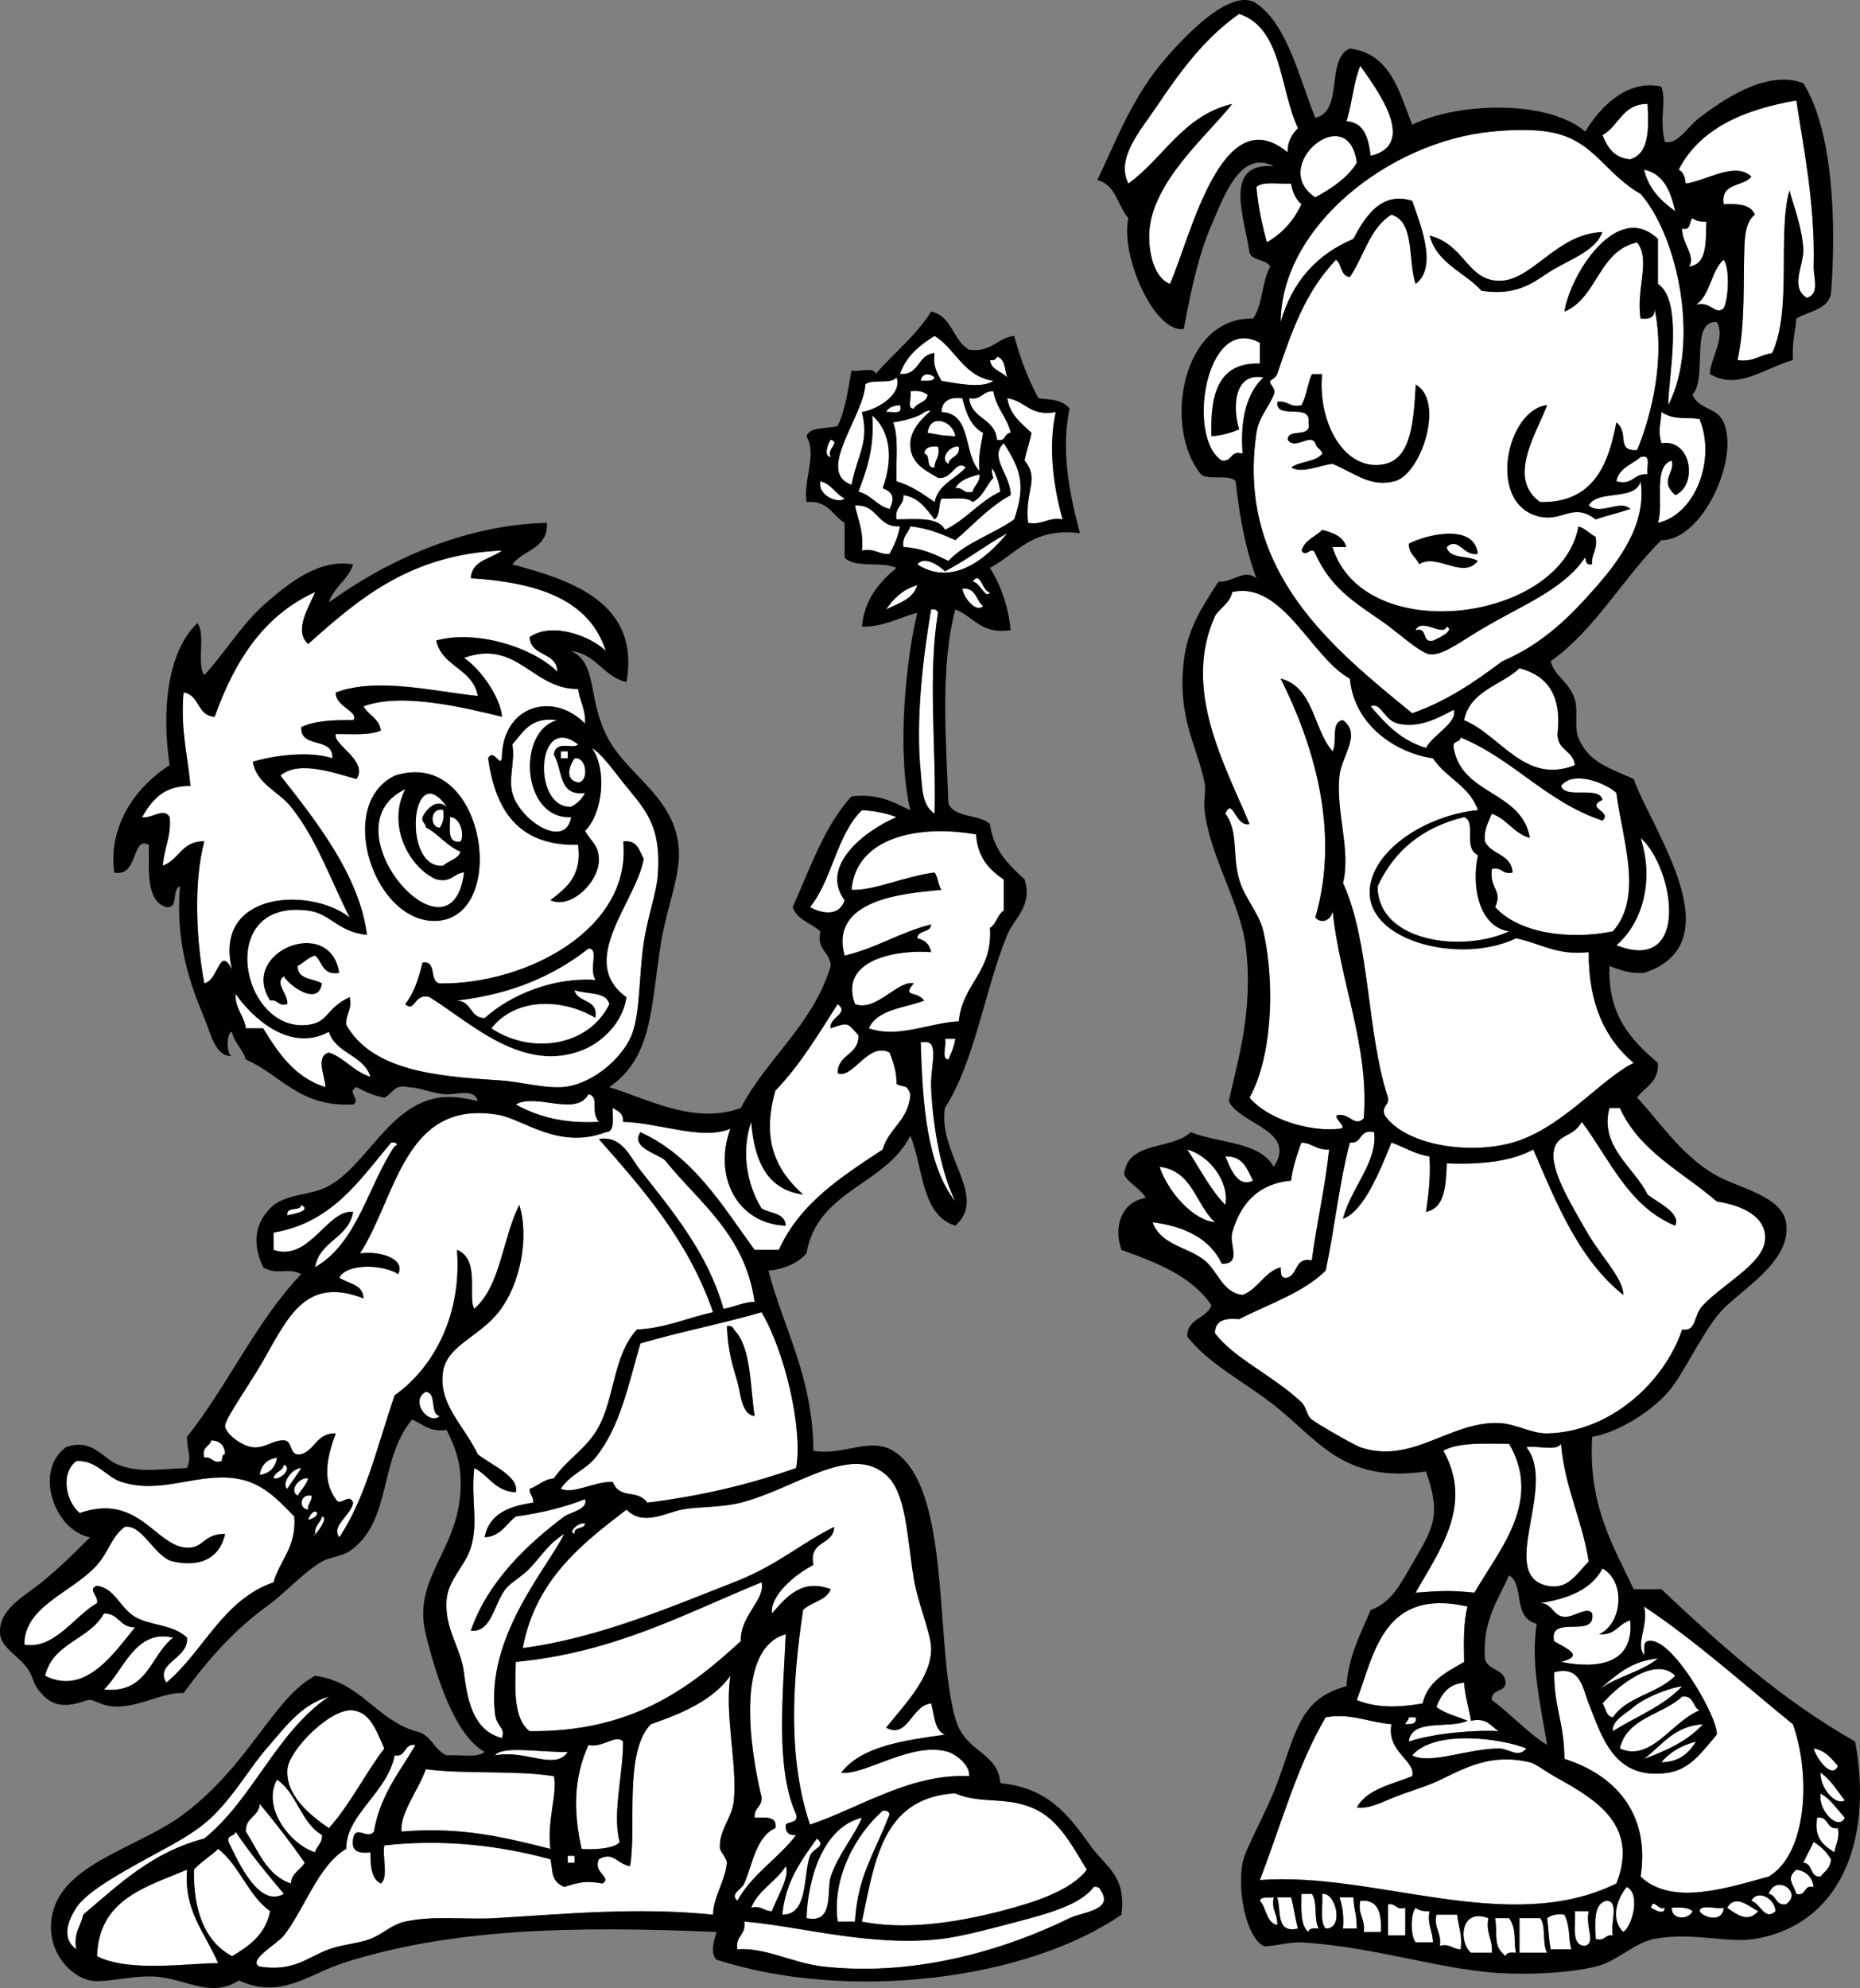 <?xml version="1.0" encoding="utf-8"?>
<!-- Generator: Adobe Illustrator 16.0.0, SVG Export Plug-In . SVG Version: 6.00 Build 0)  -->
<!DOCTYPE svg PUBLIC "-//W3C//DTD SVG 1.1//EN" "http://www.w3.org/Graphics/SVG/1.1/DTD/svg11.dtd">
<svg xmlns="http://www.w3.org/2000/svg" xmlns:xlink="http://www.w3.org/1999/xlink" version="1.1" id="Calque_1" x="0px" y="0px" width="420.882px" height="449.68px" viewBox="0 0 420.882 449.68" enable-background="new 0 0 420.882 449.68" xml:space="preserve">
<rect x="0" y="0" width="420.882" height="449.68" fill="#808080" stroke="none"/>
<g>
	<g>
		<path fill="#FFFFFF" d="M291.358,34.466c-15.004-12.515-22.076,19.701-26.627,29.759c-3.9-1.605-4.746-7.678-4.699-10.964    c0.171-11.805,13.082-22.475,18.795-29.759c-11.17,2.666-15.457,12.214-23.494,18.012c-2.967-5.748,2.961-12.294,6.266-17.229    c5.403-8.069,10.917-15.612,18.795-21.145c9.803,3.249,9.13,16.975,13.313,25.844C292.436,30.323,291.337,31.835,291.358,34.466z"/>
		<path fill="#FFFFFF" d="M307.804,14.888c3.246,4.713,13.382,17.732,2.349,20.361c-0.514-3.924-1.34-7.536-5.482-7.832    C305.962,23.489,306.264,18.569,307.804,14.888z"/>
		<path fill="#FFFFFF" d="M406.479,22.719c1.528,10.347,4.291,23.279,3.916,37.591c-0.066,2.497,1.475,6.256-1.566,7.048    c-3.889-2.432-0.601-7.385-0.783-10.964c-0.247-4.848-2.068-9.461-3.132-13.313c-2.763,10.014,0.667,26.819-3.916,36.808    c-2.8,0.332-4.179,2.086-7.831,1.566c1.863-8.355,1.231-18.251,1.566-25.844c0.126-2.861,0.479-5.572,2.349-7.048    c-0.845-2.287-3.729-2.536-7.048-2.35c-0.799-4.976,4.452-3.901,6.265-6.265c-3.698-3.533-10.315,1.026-14.879,1.566    c-0.108-1.458-0.516-2.617-1.567-3.133C384.645,29.079,394.471,24.808,406.479,22.719z"/>
		<path fill="#FFFFFF" d="M372.804,23.502c0.352,5.834,0.316,11.28-3.916,12.53c-3.635-0.28-5.164-2.667-6.265-5.482    C366.354,28.538,367.058,23.499,372.804,23.502z"/>
		<path fill="#FFFFFF" d="M307.021,36.815c-2.196,3.548-5.705,5.782-9.398,7.832C286.907,37.542,305.155,22.374,307.021,36.815z"/>
		<path fill="#FFFFFF" d="M372.021,38.381c4.517,0.965,6.024,4.939,7.048,9.398C375.9,45.467,373.062,42.823,372.021,38.381z"/>
		<path fill="#FFFFFF" d="M292.141,41.514c0.348,2.001,1.098,3.601,2.35,4.699c-1.764,3.719-4.363,6.601-7.832,8.614    c-1.031-3.928-1.972-7.948-2.35-12.53C285.792,40.908,289.481,41.727,292.141,41.514z"/>
		<path fill="#FFFFFF" d="M382.985,49.345c0.697,0.608,1.769,0.842,3.133,0.784c-0.17,4.529,0.259,9.658-3.917,10.181    c1.595-2.36-1.666-5.279-1.566-8.614C382.741,52.235,382.149,50.076,382.985,49.345z"/>
		<path d="M362.624,52.478c-1.703,4.63-7.979,6.341-12.531,9.397c-3.364,2.26-7.216,5.121-14.879,3.916    c-3.827-4.265-10.076-6.109-11.747-12.53c7.779,1.953,8.346,9.399,14.879,10.181C346.312,64.394,351.871,52.725,362.624,52.478z"/>
		<path fill="#FFFFFF" d="M390.033,58.743c1.447,2.01,1.095,8.896,0,10.963c-1.875,1.783-2.884-1.718-6.265-0.783    C387.075,66.751,387.104,61.297,390.033,58.743z"/>
		<path fill="#FFFFFF" d="M224.792,86.153c-2.696,1.877-8.771,0.444-11.748,0c-0.893-1.718-2.021-3.2-1.566-6.265    c-3.927,0.25-3.304,5.049-7.832,4.699c1.399-4.083,4.467-6.497,7.832-8.614C216.309,78.973,217.997,85.116,224.792,86.153z"/>
		<path fill="#FFFFFF" d="M285.093,77.539c0,1.566,0,3.133,0,4.699c-9.472-0.335-11.284,6.991-10.964,16.446    c2.417-0.192,4.428-0.793,6.266-1.566c-1.47-4.632-1.342-12.954,5.481-11.747c-3.744,3.565-5.287,9.332-4.699,17.229    c-2.926-0.838-2.232,1.945-4.699,1.566C268.374,99.096,272.799,70.811,285.093,77.539z"/>
		<path fill="#FFFFFF" d="M225.574,80.671c1.897,0.452,1.742,2.958,2.35,4.699c-1.236-1.374-3.597-1.625-3.916-3.916    C224.919,81.582,225.401,81.282,225.574,80.671z"/>
		<path fill="#FFFFFF" d="M211.478,85.37c-0.243,1.063-1.961,0.649-3.133,0.783C208.563,84.338,210.437,84.354,211.478,85.37z"/>
		<path d="M296.84,84.587c0.783,0,1.566,0,2.35,0c-1.027,11.369,5.299,22.217,14.096,20.361c5.98-1.261,6.558-9.47,7.048-18.012    c6.727,3.71,1.308,20.325-4.699,21.928c-5.496,1.467-8.985-1.757-14.097-3.916c-2.933,0.302-7.095,2.319-9.397,0.783    c1.932-1.461,5.572-1.214,7.048-3.132c-0.277-1.029-1.379-1.232-1.567-2.35c-1.133-2.258-4.661,1.71-6.265-0.783    c0.033-2.838,5.56-0.183,4.699-3.916c0.671-4.587-7.516-0.316-7.048-4.699c2.471-0.383,2.766,1.411,5.482,0.783    C295.6,89.613,295.848,86.728,296.84,84.587z"/>
		<path fill="#FFFFFF" d="M202.863,85.37c1.391,3.5-3.814,7.133-7.832,7.832c1.729,6.811-0.957,9.454-2.35,16.446    c-8.213-2.865,2.788-15.497,3.133-22.711C197.384,85.635,201.624,87.003,202.863,85.37z"/>
		<path fill="#FFFFFF" d="M205.996,88.503c1.816-0.25,3.007,0.126,3.916,0.783c-0.25,1.839-2.424,1.753-3.133,3.133    C205.08,92.551,206.423,89.641,205.996,88.503z"/>
		<path fill="#FFFFFF" d="M224.792,88.503c0.599,3.838,3.086,5.789,3.916,9.397c-1.556,0.011-0.997,2.137-3.133,1.566    c-0.337-4.883-5.805-4.637-6.265-9.397C222.173,90.585,222.313,88.375,224.792,88.503z"/>
		<path fill="#FFFFFF" d="M217.743,90.069c0.867,3.31,1.941,6.411,4.699,7.832c-0.386,2.746-1.168,5.098-0.783,8.614    c-3.727-3.582-1.607-13.011-8.615-13.313C213.148,90.695,214.819,89.757,217.743,90.069z"/>
		<path fill="#FFFFFF" d="M227.924,90.069c4.115,0.583,5.169,4.228,10.963,3.133c-1.795,8.082-0.388,17.57,1.567,24.277    c-3.42-0.548-4.411,1.332-7.832,0.784c-0.8-7.277,2.707-9.844-0.783-14.097c0.417-2.193,1.149-4.071,1.566-6.265    C231.121,95.747,228.537,93.893,227.924,90.069z"/>
		<path fill="#FFFFFF" d="M203.646,91.635c0.789,2.355-1.745,1.388-3.133,1.566C201.028,92.151,202.188,91.743,203.646,91.635z"/>
		<path fill="#FFFFFF" d="M375.937,93.201c3.116,1.926,5.1,1.061,8.614,1.566c3.83,9.086-0.929,21.643-9.397,23.494    c1.43-4.313-1.244-12.729,3.133-14.097c0.86,2.833-2.96,4.388,0.783,7.832c5.12-2.147,3.77-12.84-3.133-11.747    C375.104,96.986,375.733,96.796,375.937,93.201z"/>
		<path fill="#FFFFFF" d="M197.381,93.985c4.484,3.927,4.549,10.458,2.35,16.446c2.245,0.851,2.846,2.126,1.566,4.699    c-2.931-0.725-4.115-3.194-7.048-3.916C196.106,106.285,197.909,101.299,197.381,93.985z"/>
		<path fill="#FFFFFF" d="M216.176,98.683c-3.898-0.198-3.332-0.324-6.265-0.783C210.4,93.335,215.688,95.203,216.176,98.683z"/>
		<path fill="#FFFFFF" d="M187.983,99.466c2.297,0.666-1.019,1.971,0,3.916C186.15,103.182,187.532,99.942,187.983,99.466z"/>
		<path fill="#FFFFFF" d="M227.14,100.25c3.731,5.839,5.073,9.306,2.35,17.229c-4.727,3.366-10.979,5.206-14.88,9.398    c-3.001-1.437-5.961-2.914-10.181-3.133c-0.375-2.464,1.116-3.062,1.566-4.699c3.992,0.447,7.133,1.743,10.181,3.133    c4.101-3.47,7.602-7.538,12.531-10.181C228.747,107.503,223.688,103.395,227.14,100.25z"/>
		<path fill="#FFFFFF" d="M212.261,101.033c0.566,2.394-0.801,2.854-0.783,4.699c-2.163,0.335-0.735-2.919-2.35-3.133    C209.317,101.222,210.475,100.814,212.261,101.033z"/>
		<path fill="#FFFFFF" d="M216.959,101.033c0.371,2.459-2.107,2.069-2.349,3.916C212.52,103.802,214.938,100.652,216.959,101.033z"/>
		<path fill="#FFFFFF" d="M371.238,103.383c2.631-0.804,1.219,2.435,1.566,3.915c-3.2-0.328-3.165,2.578-7.048,1.566    C366.337,105.791,369.294,105.094,371.238,103.383z"/>
		<path fill="#FFFFFF" d="M221.659,107.298c0.121,1.948-1.23,2.424-1.566,3.916c-2.213,0.647-2.029-1.103-3.916-0.783    C217.154,108.537,219.386,107.898,221.659,107.298z"/>
		<path fill="#FFFFFF" d="M185.634,108.864c2.514,0.619,3.421,2.844,5.482,3.916C189.859,113.985,184.948,112.2,185.634,108.864z"/>
		<path fill="#FFFFFF" d="M193.465,114.346c5.287-0.326,4.895,5.026,10.181,4.699c-0.411,2.461-1.374,4.369-2.35,6.265    c-2.521,0.172-3.313-1.384-6.265-0.783C195.484,120.158,194.126,117.601,193.465,114.346z"/>
		<path d="M357.141,119.045c1.63,0.46,2.531,1.646,3.916,2.35c0.602,2.951-0.955,3.744-0.783,6.265    c-1.333,0.289-1.478-0.611-1.566-1.566c-5.213,7.789-15.363,11.167-25.061,17.23c-4.408,2.755-7.602,4.995-10.181,4.699    c-2.039-0.235-7.77-5.375-10.181-7.048c-6.746-4.684-12.086-7.83-15.663-15.663c-0.77-2.194-2.089,1.138-3.132-0.783    c0.721-2.411,3.134-3.131,4.699-4.699c2.464,0.668,4.812,1.453,5.481,3.916c-1.044,0-2.088,0-3.132,0    C308.66,146.499,353.279,140.635,357.141,119.045z M320.334,142.539c2.92-0.832,1.24,2.937,3.916,2.35    c1.127-0.513,4.966-2.243,3.133-3.132C326.439,144.142,321.756,139.673,320.334,142.539z"/>
		<path d="M334.431,125.31c-3.416,0.6-4.289-3.933-7.048-1.566c0.58,2.813,5.027,1.759,7.048,3.133    c-3.386,4.36-9.223-1.845-13.314,0.783c-0.695-1.653-2.384-2.314-2.35-4.699C322.728,120.856,333.727,118.239,334.431,125.31z"/>
		<path fill="#FFFFFF" d="M113.585,124.527c-2.475,1.963-6.786,2.09-7.048,6.265c14.724,0.939,26.743,4.583,30.542,16.446    c-3.262-3.221-12.052-6.727-17.229-3.132c0.201,4.497,6.157,3.24,6.265,7.831c-5.656-5.607-18.517-9.541-27.41-7.048    c1.313,5.997,8.321,6.298,9.398,12.531c-9.728-0.979-22.777-4.304-32.109-0.784c-0.25,3.154,5.464,4.41,3.916,6.266    c-4.54-0.102-8.739,0.137-11.748,1.565c-0.299,4.998,7.336,2.062,7.048,7.048c-5.328-1.717-13.335-0.626-18.012,0.784    c0.835,5.002,5.758,6.654,8.614,10.181c5.756,7.106,8.882,16.312,13.313,25.061c-8.824-6.993-30.999-5.992-26.627,11.747    c-2.906-5.558-2.979,2.423-6.265,3.132c-1.798-9.382-2.508-22.875,0-32.109c-5.118-0.157-5.706,4.214-9.397,5.483    c0.261-3.916,1.929-6.425,1.566-10.964c-1.372-2.316-4.172,0.453-6.265,0c2.215-3.788,4.842-7.166,10.963-7.048    c-0.635-6.935-2.302-12.838-1.566-21.145c3.672,0.505,3.024,5.33,7.048,5.483c4.456-12.513,11.03-22.906,22.711-28.194    c-1.237,3.217-4.977,8.646-1.566,11.748C81.183,135.459,92.781,125.39,113.585,124.527z"/>
		<path fill="#FFFFFF" d="M207.562,132.358c-0.949,3.229-4.268,4.086-7.048,5.482C202.21,135.361,204.324,133.298,207.562,132.358z"/>
		<path fill="#FFFFFF" d="M217.743,133.141c3.164-0.292,3.065,2.678,4.699,3.916C220.926,138.774,218.046,135.233,217.743,133.141z"/>
		<path fill="#FFFFFF" d="M334.431,183.263c-9.893,0.894-20.332,6.817-23.494,14.097c-6.271,14.432,18.351,21.499,32.108,14.879    c5.447,1.079,9.114,3.938,16.446,3.132c-0.072,11.819,3.801,19.694,10.181,25.061c-7.314,3.508-16.242,14.852-27.411,18.013    c-10.146,2.871-24.538,0.472-28.976-6.266c-0.647-2.214,1.104-2.028,0.783-3.916c-4.84-14.737-4.02-35.137-10.18-48.554    c1.868-7.261-1.687-16.144-0.783-24.278c0.505-4.552,5.074-9.361,0.783-12.53c-2.859,0.273-1.213,5.052-2.35,7.048    c-4.396-5.001-4.235-14.56-11.747-16.446c7.147,14.229,13.638,34.291,7.831,54.037c1.607,1.678,3.728,0.408,3.916-1.567    c1.607,15.903,8.359,30.773,7.048,46.989c-1.96,1.973-3.076-0.899-5.482-0.783c-2.422,0.075,2.421,3.057,0,3.132    c-6.905,0.808-16.448-2.279-20.361-7.048c4.855-8.612,5.997-24.812,3.132-37.591c-0.917-4.089-4.235-7.45-5.481-11.747    c-1.591-5.48-0.112-10.983-3.133-14.879c1.727-3.935,2.183,3.085,5.482,2.35c-5.619-13.5-15.27-30.457-7.832-46.988    c0.653-1.452,3.521-3.047,3.915-5.483c11.423-2.635,18.055,15.051,26.627,19.579c0.97,10.78,10.761,16.906,18.795,18.011    C327.136,175.938,332.588,177.796,334.431,183.263z"/>
		<path fill="#FFFFFF" d="M210.695,137.84c0.911-0.127,1.394,0.172,1.566,0.784c-2.374,13.881-0.363,31.091-0.783,45.421    c-2.898-1.805-2.79-6.029-3.133-9.397C207.141,162.844,208.883,148.504,210.695,137.84z"/>
		<path fill="#FFFFFF" d="M356.358,173.081c-11.316,4.471-16.796-6.784-25.06-10.18c1.361-6.731,8.372-7.813,12.53-11.747    c6.214,1.616,9.628,6.034,8.614,14.879C352.367,169.763,356.037,169.749,356.358,173.081z"/>
		<path fill="#FFFFFF" d="M126.116,162.901c-9.26,2.384-8.082,22.54,3.132,21.927c-1.309,7.481-11.701,0.73-13.313-5.481    c-0.915-3.528,0.675-7.118,0-10.964C118.398,165.626,120.03,162.036,126.116,162.901z"/>
		<path fill="#FFFFFF" d="M130.815,168.383c-1.115,1.246-5.092-1.162-5.482,2.35c2.025,3.197,0.932,9.51,7.048,8.615    c-0.708,1.38-1.751,2.425-3.133,3.132C120.374,182.992,121.236,160.941,130.815,168.383z"/>
		<path fill="#FFFFFF" d="M330.514,166.817c12.022,4.945,19.348,14.587,32.109,18.795c2.288-2.166-4.074-2.78,0-4.699    c-0.861-3.316-8.331-0.023-9.398-3.134c2.841-3.74,10.421-0.455,12.53,1.567c1.316,10.512,6.201,23.357-0.783,31.325    c-10.457,2.089-21.552,0.189-26.627-5.481c1.714-4.05-1.323-3.939-0.783-8.615c2.396-0.568,2.304,1.352,4.699,0.784    c-0.225-4.213-4.873-4.003-6.265-7.048c-0.259-2.87,0.87-4.352,1.566-6.266c3.483,1.216,4.936,4.461,8.615,5.483    c-1.816-10.715-15.465-9.596-17.229-20.362C328.517,167.429,330.443,168.052,330.514,166.817z"/>
		<path fill="#FFFFFF" d="M126.899,169.949c0.522,0,1.044,0,1.566,0c0,0.522,0,1.044,0,1.565c-0.522,0-1.045,0-1.566,0    C126.899,170.993,126.899,170.471,126.899,169.949z"/>
		<path fill="#FFFFFF" d="M130.031,171.516c2.728-0.431,3.34,5.251,0.784,5.481C127.689,176.344,128.824,173.149,130.031,171.516z"/>
		<path d="M89.308,175.431c20.728-6.734,26.101,32.243,9.397,32.892C84.574,208.871,75.775,182.007,89.308,175.431z M104.971,197.36    c-2.371,0.239-2.798,2.422-6.265,1.565c-6.167-2.648-11.233-12.276-7.048-20.36C73.453,187.23,102.189,219.91,104.971,197.36z     M100.272,195.793c1.177-1.173,3.298-1.401,3.916-3.133c-3.16-1.278-4.896-3.98-7.832-5.481c-0.043-1.002-1.004-1.085-0.783-2.35    c0.851-1.772,3.198-4.403,5.482-2.349C93.023,171.062,90.893,196.646,100.272,195.793z M99.489,187.178    c0.657-0.909,1.033-2.1,0.783-3.915C97.394,182.509,97.159,187.11,99.489,187.178z M104.188,190.311    c0.893-1.124,0.157-5.366-2.35-5.483C101.945,187.333,101.066,190.822,104.188,190.311z"/>
		<path fill="#FFFFFF" d="M91.658,178.564c-4.185,8.084,0.88,17.712,7.048,20.36c3.468,0.857,3.895-1.327,6.265-1.565    C102.189,219.91,73.453,187.23,91.658,178.564z"/>
		<path fill="#FFFFFF" d="M101.055,182.479c-2.283-2.053-4.631,0.577-5.482,2.349c-0.221,1.265,0.74,1.348,0.783,2.35    c2.936,1.501,4.672,4.204,7.832,5.483c-0.618,1.73-2.739,1.959-3.916,3.132C90.893,196.646,93.023,171.062,101.055,182.479z"/>
		<path fill="#FFFFFF" d="M100.272,183.263c0.25,1.816-0.126,3.006-0.783,3.915C97.159,187.11,97.394,182.509,100.272,183.263z"/>
		<path fill="#FFFFFF" d="M202.863,184.828c-6.717,2.827-17.589,10.855-11.747,18.795c-1.135,3.533-4.7,3.241-7.832,1.566    c5.042-6.184,6.04-16.41,11.747-21.929C198.007,183.42,200.604,183.956,202.863,184.828z"/>
		<path fill="#FFFFFF" d="M101.838,184.828c2.506,0.117,3.242,4.359,2.35,5.483C101.066,190.822,101.945,187.333,101.838,184.828z"/>
		<path fill="#FFFFFF" d="M341.479,210.672c-10.318,4.815-29.667,2.584-29.759-10.18c3.72-8.027,10.109-13.384,19.579-15.663    c2.944,1.112-0.424,6.788,3.133,8.615C332.929,200.477,334.596,209.574,341.479,210.672z"/>
		<path fill="#FFFFFF" d="M220.875,188.744c0.321,5.16,2.946,8.017,6.265,10.18c0,2.35,0,4.699,0,7.048    c-1.469,0.881-1.664,3.036-3.133,3.917c0.667,10.064-6.258,12.536-7.048,21.145c-6.613,0.275-13.703,3.909-20.361,1.565    c1.938-4.327,7.975-4.555,12.53-6.264c-1.707-2.352-5.12-0.659-2.349-3.917c-3.616-0.775-8.56,6.533-13.313,4.699    c-3.835-10.325,10.083-12.353,17.229-11.747c-0.34-1.749-1.385-2.792-3.133-3.132c0.076-2.014,3.057-1.12,3.133-3.133    c-7.112,1.764-12.378,5.374-19.579,7.048c-3.481-12.706,13.284-14.079,21.928-14.879c-0.798-1.029-0.768-2.888-1.566-3.916    c-6.375,0.77-13.957,4.187-18.795,3.916C193.71,189.217,208.109,186.465,220.875,188.744z"/>
		<path fill="#FFFFFF" d="M371.238,189.527c7.653,6.781,11.348,30.941-5.482,24.278    C371.537,208.886,374.401,199.367,371.238,189.527z"/>
		<path d="M140.995,190.311c3.326-0.455,3.632,2.11,4.699,3.915c-1.598,9.638-15.317,23.162-3.916,31.327    c-0.833,5.911-5.602,10.093-9.397,11.747c-13.953,6.08-26.391-6.411-35.241-11.747c-3.451-1.004-3.209,3.747-5.482,1.565    c1.974-2.464,3.082-5.793,3.916-9.398c3.454-0.582,1.474,4.269,3.915,4.699C119.1,222.661,142.971,210.114,140.995,190.311z     M103.405,226.335c3.379,0.014,2.885,3.901,6.265,3.916c5.911-5.316,15.571-9.274,25.06-8.615    c-1.63-2.383,0.891-7.175-1.566-7.048C125.406,220.665,115.826,224.921,103.405,226.335z M134.73,230.251    c-7.623-4.517-18.105-4.568-23.494,2.349c9.004,6.009,21.99,4.085,26.627-5.482c-0.738-2.917-5.199-2.111-7.832-3.132    C130.729,226.942,135.516,225.81,134.73,230.251z"/>
		<path d="M76.778,220.07c-3.832,0.7-3.798-2.467-5.482-3.915c-1.63,0.459-2.531,1.645-3.916,2.35    c-0.038,3.169,3.57,2.695,5.482,3.915c-0.755,5.571-7.777,0.272-8.615-1.565c-2.199,1.5,1.076,4.082,0.784,6.265    c-2.213,0.648-2.029-1.104-3.916-0.783C53.897,215.244,74.801,206.831,76.778,220.07z"/>
		<path fill="#FFFFFF" d="M133.164,214.588c2.457-0.126-0.064,4.666,1.566,7.048c-9.489-0.66-19.15,3.299-25.061,8.615    c-3.379-0.015-2.885-3.902-6.265-3.916C115.826,224.921,125.406,220.665,133.164,214.588z"/>
		<path fill="#FFFFFF" d="M130.031,223.986c2.633,1.021,7.094,0.215,7.832,3.132c-4.637,9.567-17.623,11.492-26.627,5.482    c5.389-6.917,15.871-6.866,23.494-2.349C135.516,225.81,130.729,226.942,130.031,223.986z"/>
		<path fill="#FFFFFF" d="M53.284,224.768c3.728,5.42,12.331,13.399,21.145,8.615c1.548,4.979,7.855,5.198,9.398,10.181    c-3.808-1.152-5.708-4.211-9.398-5.482c-3.149,0.864-0.828,5.457-0.783,7.831c-6.947-2.189-10.615-7.659-14.097-13.313    c-1.306,0-2.611,0-3.916,0C55.215,229.624,53.187,228.258,53.284,224.768z"/>
		<path fill="#FFFFFF" d="M213.827,234.95c0.784,0,1.566,0,2.35,0c-0.258,1.83-0.941,3.235-1.566,4.699    C212.88,239.551,214.277,236.327,213.827,234.95z"/>
		<path fill="#FFFFFF" d="M208.345,235.733c0.522,0,1.044,0,1.566,0c2.45,0.686,0.604,5.822,0.783,10.18    c0.387,9.405,2.404,19.701,5.482,25.844C209.742,263.574,208.762,249.934,208.345,235.733z"/>
		<path fill="#FFFFFF" d="M133.164,247.48c2.613,0.665,0.308,3.859,2.35,6.266c-8.042,0.471-13.917-1.224-18.795-3.917    C121.273,247.138,130.418,252.724,133.164,247.48z"/>
		<path fill="#FFFFFF" d="M364.189,250.612c0.783,0,1.566,0,2.35,0c4.468,9.89,14.232,14.483,21.928,21.145    c6.214,0.977,10.7,3.515,10.964,7.832c0.358,5.865-8.8,10.186-14.097,15.662c-2.204,2.28-1.37,6.018-4.699,5.483    c-4.01,11.917-16.296,23.228-30.542,23.494c-3.578,0.067-7.052-2.208-10.963-2.349c-11.049-0.399-19.618,9.459-31.326,5.481    c-1.255-0.427-9.29-5.003-10.964-6.266c-1.228-0.925-1.139-2.761-2.349-3.915c-6.192-5.903-15.565-10.102-19.579-15.663    c0.025-2.846,2.303-3.44,5.482-3.132c6.725-3.456,14.435-5.927,19.578-10.964c2.025-9.461,3.061-19.911,5.482-28.976    c2.91,0.298,2.047-3.174,5.482-2.35c0.869,6.708-5.383,12.818-7.048,19.578c4.678-1.593,8.417-10.895,10.964-17.229    c2.898,1.017,5.233,2.597,8.614,3.132c0.292,4.73-0.221,8.655-0.783,12.53c4.345-0.875,4.471-5.971,4.699-10.963    c7.896,0.325,14.675-0.465,19.578-3.133c5.321,12.431,10.464,25.039,20.362,32.892c-0.002-3.849-5.137-8.687-8.615-14.879    c-3.188-5.676-8.106-13.474-7.048-18.012c0.84-3.604,4.393-2.729,6.266-6.264c6.356,8.521,10.586,19.172,21.145,23.494    c1.321-2.954-3.979-5.183-6.266-7.048C369.902,264.153,361.831,259.325,364.189,250.612z"/>
		<path fill="#FFFFFF" d="M88.525,258.445c1.399-0.221,1.607,0.74,0.783,0.783c-6.086,9.054-8.399,21.882-18.012,27.41    c1.039-6.009,7.575-6.522,8.615-12.531c-5.877-0.583-9.914,11.399-18.012,8.615c0-1.305,0-2.611,0-3.917    C75.272,276.517,81.323,266.905,88.525,258.445z"/>
		<path fill="#FFFFFF" d="M294.491,258.445c2.49,0.119,3.445,1.776,6.265,1.565c-0.917,8.742-2.803,16.515-3.916,25.061    c-3.896-0.764-3.1,3.166-5.482,3.917c-1.671,0.365-1.492-1.12-1.566-2.35c-3.82,1.14-5.01,4.909-8.615,6.264    c-4.501-0.461-5.601-5.393-8.614-7.831c-3.676-2.974-10-3.46-11.747-8.615c7.384,0.969,12.976,3.732,15.663,9.397    c4.603,0.092,1.605-4.417,2.349-7.048c1.777-6.276,5.664-11.072,13.314-11.747C292.388,264.864,293.257,261.625,294.491,258.445z"/>
		<path fill="#FFFFFF" d="M268.647,260.01c5.21,1.424,9.578,7.503,8.614,12.531C273.774,268.978,271.464,264.24,268.647,260.01z"/>
		<path fill="#FFFFFF" d="M277.261,261.576c4.07-0.155,4.932,2.899,6.265,5.482C280.062,268.73,278.501,264.438,277.261,261.576z"/>
		<path fill="#FFFFFF" d="M68.163,272.541c2.525,1.341-1.961,2.125-3.133,2.35C64.695,272.727,67.95,274.155,68.163,272.541z"/>
		<path fill="#FFFFFF" d="M180.152,332.059c-10.231,3.604-21.353,6.318-33.675,7.831c-2.413-3.24-6.12-0.541-7.832-4.699    c-4.26-0.105-8.816,2.865-11.747,1.566c1.962-3.135,5.573-4.271,7.832-7.048c5.526-6.795,7.421-16.269,10.181-25.844    c8.884-2.601,18.52-4.452,27.41-7.048C177.657,305.798,181.71,323.339,180.152,332.059z M166.839,312.481    c0.78,2.66,0.869,7.443,3.915,7.831c-1.04-6.778-0.741-15.703-4.699-19.578c-0.173-0.61-0.655-0.91-1.566-0.784    C164.719,305.496,165.596,308.242,166.839,312.481z"/>
		<path d="M164.489,299.95c0.911-0.126,1.394,0.174,1.566,0.784c3.958,3.875,3.659,12.8,4.699,19.578    c-3.047-0.388-3.135-5.171-3.915-7.831C165.596,308.242,164.719,305.496,164.489,299.95z"/>
		<path fill="#FFFFFF" d="M96.356,314.83c2.625,0.246,0.79,4.953,3.133,5.481C97.086,322.513,92.568,316.882,96.356,314.83z"/>
		<path fill="#FFFFFF" d="M47.802,325.793c1.992,0.096,3.037,1.14,3.133,3.133c-0.762,0.021-0.607,0.958-0.783,1.565    c-2.214,0.648-2.029-1.104-3.916-0.782C45.564,327.211,47.467,327.288,47.802,325.793z"/>
		<path fill="#FFFFFF" d="M341.479,326.577c7.734,13.225-2.596,24.386-7.832,33.675c-5.284-0.513-7.032-0.485-13.313,0    c5.009-9.022,13.286-19.693,6.265-32.109C330.112,326.175,335.985,326.566,341.479,326.577z"/>
		<path fill="#FFFFFF" d="M353.226,326.577c0.878,10.084,4.795,17.131,6.265,26.626c-2.729,2.71-4.622,6.501-9.398,5.482    c-11.338-2.419,2.359-22.529-4.699-31.325C347.774,326.869,352.14,328.362,353.226,326.577z"/>
		<path fill="#FFFFFF" d="M62.682,329.71c-0.346,2.264-1.651,3.569-3.916,3.916C59.111,331.361,60.416,330.055,62.682,329.71z"/>
		<path fill="#FFFFFF" d="M66.597,343.023c0.493,7.018-3.258,9.795-4.699,14.879c-11.598,4.066-15.748,15.578-24.278,22.711    c-2.674-4.525,5.094-5.331,4.699-10.182c-3.221-3.089-8.31-2.674-11.747-4.699c-3.485-2.052-4.463-6.407-8.615-7.048    c-2.295,0.664,0.468,2.522,0,3.916c-5.195,2.974-9.675,10.584-16.446,9.398c-0.074-8.717,10.896-11.801,16.446-18.013    c2.641-2.954,3.268-6.428,6.265-8.613c3.967-0.731,6.752,6.898,10.964,7.831c5.493,1.216,10.426-0.231,11.747-6.265    c-5.168,0.081-4.646,3.243-8.614,3.133c-7.071-0.199-10.894-12.509-24.278-7.833c-3.008-2.416-4.528-8.892-0.783-11.747    c4.497-0.341,6.794,3.613,10.181,4.699c9.068,2.912,16.963-2.053,25.843-0.783C59.382,335.281,62.813,339.183,66.597,343.023z"/>
		<path fill="#FFFFFF" d="M64.248,331.276c1.97,0.787-0.624,3.462-2.349,3.132C62.128,332.811,64.017,332.873,64.248,331.276z"/>
		<path fill="#FFFFFF" d="M200.514,390.795c4.963,2.625,5.7-5.083,10.181-5.482c0.775,2.618,0.689,6.098,3.133,7.048    c-9.364,1.338-18.832,2.574-23.494,8.614c5.332,0.671,16.05-7.222,24.277-4.699c1.382,0.425,4.923,2.777,4.699,5.482    c-13.233-0.668-24.691,7.132-36.025,10.963c-4.86-14.504-4.199-30.923-1.566-48.554c1.834-1.821,5.225-2.084,6.265-4.699    c-6.394-2.396-9.82,1.449-13.313,5.481c-0.43-4.098,5.24-8.846,9.397-10.965c-1.19-5.627,4.543-4.331,4.699-8.613    c-7.713,3.795-12.828,8.691-22.71,12.53c-13.542,5.26-30.499,12.624-47.772,14.879c2.906-15.367,13.135-23.412,23.494-31.325    c3.681,3.827,8.848,0.719,12.531,0c3.791-0.741,8.601-0.379,13.313-1.567c12.299-3.097,24.803-13.467,32.892-6.264    c4.583,4.08,4.675,13.673,6.265,23.494c0.862,5.324,3.837,12.213,3.916,15.662C210.845,379.439,204.486,385.753,200.514,390.795z"/>
		<path fill="#FFFFFF" d="M68.163,332.059c-0.965,1.645-2.167,3.054-3.133,4.699C63.549,335.728,66.019,332.055,68.163,332.059z"/>
		<path fill="#FFFFFF" d="M69.73,334.408c-0.459,1.629-1.646,2.532-2.35,3.916C65.29,337.178,67.708,334.028,69.73,334.408z"/>
		<path fill="#FFFFFF" d="M70.513,338.324c0.099,1.405-0.959,1.652-0.784,3.132C67.458,341.315,67.842,337.734,70.513,338.324z"/>
		<path fill="#FFFFFF" d="M362.624,354.77c5.338,3.017,4.47,12.554-0.784,14.879c3.73,0.335,4.374-2.414,7.048-3.132    c0.901,9.792-7.185,11.095-15.663,9.397c5.643-1.436,0.974-3.112-1.566-4.699c-1.301-6.261,9.578-0.343,8.615-6.266    c-1.02-1.72-4.233,0.926-6.266,0.783c-2.656-0.214-2.684-3.059-5.481-3.132C354.859,361.626,360.091,359.548,362.624,354.77z"/>
		<path fill="#FFFFFF" d="M172.321,357.903c0.977,3.865-4.919,7.598-4.699,13.314c-11.823,10.888-24.836,20.585-47.771,20.36    c-3.589-2.675-3.367-9.164-3.133-15.662C139.105,373.764,154.897,365.018,172.321,357.903z"/>
		<path fill="#FFFFFF" d="M332.081,363.384c-0.953,3.486-0.852,8.025-0.783,12.531c-3.958,2.308-8.214,4.317-9.398,9.397    c-5.356,0.932-10.512,1.069-14.879-0.784C310.942,374.304,312.904,359.033,332.081,363.384z"/>
		<path fill="#FFFFFF" d="M372.021,363.384c12.068,8.032,22.57,17.632,33.674,26.627c4.056,11.274,3.322,29.26-5.481,34.458    c-8.77,2.345-21.794,6.869-28.976,0c2.234-14.534-6.078-23.107-17.229-26.626c-0.158-8.88-2.261-11.02-2.349-19.578    c6.056-1.647,6.458,3.665,7.832,7.048c2.957,7.283,5.6,17.545,18.012,15.662c4.89-0.741,7.665-4.695,10.964-8.614    c0.59-3.263-10.316-22.719-15.663-21.145c-1.043,0.307-0.664,1.912-0.783,3.132C369.971,371.736,373.133,367.659,372.021,363.384z    "/>
		<path fill="#FFFFFF" d="M30.573,368.083c-4.424,5.27-11.043,15.702-20.361,10.965c1.691-7.446,10.091-8.183,13.313-14.097    C26.956,364.912,27.07,368.193,30.573,368.083z"/>
		<path fill="#FFFFFF" d="M39.188,370.432c-5.219,3.918-5.594,12.681-15.663,11.747C28.037,377.743,30.679,368.395,39.188,370.432z"/>
		<path fill="#FFFFFF" d="M379.069,379.048c-3.854,3.978-10.96,4.703-14.097,9.397c-1.608-0.218-1.563-2.092-2.349-3.132    C365.948,381.399,374.549,374.451,379.069,379.048z"/>
		<path fill="#FFFFFF" d="M331.298,380.614c0.219,3.027,0.836,4.612,1.566,8.614c3.671-0.798,4.454,1.29,6.266,2.349    c-5.402-0.323-14.732,0.475-20.362,2.35c0.665-5.339,9.235-2.773,13.314-4.699c-2.38-1.014-5.167-1.619-7.048-3.132    C326.134,383.281,327.662,380.893,331.298,380.614z"/>
		<path fill="#FFFFFF" d="M380.635,381.397c-4.111,4.504-10.388,6.84-15.663,10.18c-0.377-2.338,3.005-4,4.699-5.481    C371.551,384.451,376.388,382.118,380.635,381.397z"/>
		<path fill="#FFFFFF" d="M384.551,386.878c-6.214,2.482-10.996,11.796-18.012,8.615c1.613-7.002,9.665-7.564,14.096-11.747    C383.315,383.416,382.989,386.091,384.551,386.878z"/>
		<path fill="#FFFFFF" d="M86.958,395.493c-4.408,5.772-7.707,12.655-12.531,18.012c-4.667-3.147-9.844-7.645-9.397-13.313    c0.344-4.365,9.881-13.989,14.88-13.314C83.632,387.382,85.007,390.981,86.958,395.493z"/>
		<path fill="#FFFFFF" d="M314.852,390.011c-1.16,6.286,5.614,8.254,4.699,11.747c-4.656,1.869-10.162,2.891-12.53,7.048    c2.688,0.458,5.748-1.215,8.615-2.349c2.684-1.063,5.592-1.878,8.614-3.134c5.53-2.296,11.975-7.113,21.928-4.699    c1.361,0.331,3.199,1.842,5.481,3.133c8.395,4.747,19.537,10.497,14.096,24.277c-24.473,11.993-54.518-2.756-80.663-0.783    c5.142-13.512,8.484-25.925,14.879-36.808C305.52,387.438,309.034,389.429,314.852,390.011z"/>
		<path fill="#FFFFFF" d="M318.767,388.445c0.522,0,1.044,0,1.567,0c0.366,1.671-1.119,1.492-2.35,1.566    C318.133,389.377,318.77,389.231,318.767,388.445z"/>
		<path fill="#FFFFFF" d="M385.334,390.011c-3.346,3.702-8.146,5.95-13.313,7.831C376.048,394.822,378.713,390.438,385.334,390.011z    "/>
		<path fill="#FFFFFF" d="M140.212,416.638c-0.978,1.583-6.599,1.813-8.614,1.567c-1.805-8.161-1.915-15.896,1.566-23.494    c3.146,0.75,6.24-2.576,7.832-0.784C141.025,401.274,138.499,410.216,140.212,416.638z"/>
		<path fill="#FFFFFF" d="M345.394,395.493c-1.93,2.285-3.892-0.016-6.265,0c-7.142,0.048-15.476,3.69-19.579,1.566    C324.688,391.079,339.976,393.255,345.394,395.493z"/>
		<path fill="#FFFFFF" d="M383.768,393.927c-1.6,2.578-3.738,4.615-7.832,4.699C377.82,396.334,380.461,394.797,383.768,393.927z"/>
		<path fill="#FFFFFF" d="M128.465,396.276c-2.859,4.325-9.548-0.61-16.446,0.784C113.598,394.785,122.362,396.397,128.465,396.276z    "/>
		<path fill="#FFFFFF" d="M410.395,395.493c2.694,0.438,3.983,2.28,5.482,3.916C414.624,402.636,411.005,397.781,410.395,395.493z"/>
		<path fill="#FFFFFF" d="M125.333,401.759c0.887,3.708-1.63,10.223-0.783,16.446c-10.023-2.508-19.973-5.088-33.675-3.916    c-0.494-4.057,3.916-9.535,5.482-14.097C105.38,401.35,116.531,400.379,125.333,401.759z"/>
		<path fill="#FFFFFF" d="M411.961,400.975c2.334,1.582,3.751,4.081,5.481,6.266C415.37,408.494,411.841,404.515,411.961,400.975z"/>
		<path fill="#FFFFFF" d="M62.682,402.542c4.528,3.042,5.394,9.747,10.181,12.529c0.121,1.948-1.23,2.424-1.566,3.917    C65.443,417.107,59.25,408.648,62.682,402.542z"/>
		<path fill="#FFFFFF" d="M245.936,422.904c-3.583,4.768-12.042,7.463-19.579,9.397c-10.749,2.758-21.934,4.252-31.326,2.35    c2.916-13.71,4.587-27.532,20.361-28.977c0.17-0.015,0.628-0.065,0.784,0c6.149,2.606,12.099,0.364,18.795,3.916    C240.206,412.366,243.358,418.85,245.936,422.904z"/>
		<path fill="#FFFFFF" d="M411.961,405.674c2.343,1.313,3.725,3.586,5.481,5.483C416.022,414.24,411.349,409.565,411.961,405.674z"/>
		<path fill="#FFFFFF" d="M58.766,408.023c3.559,4.272,6.971,8.691,10.181,13.313c-0.953,1.657-2.947,2.275-3.133,4.699    c-5.455-1.855-7.325-7.294-10.181-11.747C55.472,410.996,58.609,411,58.766,408.023z"/>
		<path fill="#FFFFFF" d="M199.73,409.59c0.911-0.127,1.394,0.173,1.566,0.783c-3.78,9.693-7.176,13.913-7.832,24.278    c-1.305,0-2.61,0-3.916,0C188.188,424.617,193.731,414.859,199.73,409.59z"/>
		<path fill="#FFFFFF" d="M195.032,411.156c-1.617,4.009-5.282,8.125-7.048,13.313c-1.003,2.949,0.898,10.806-5.482,9.397    C182.745,425.437,185.98,413.373,195.032,411.156z"/>
		<path fill="#FFFFFF" d="M411.178,411.156c2.772-0.425,1.925,2.773,4.699,2.349c0.453,2.542-0.534,3.644-0.784,5.482    C412.716,417.449,410.399,415.849,411.178,411.156z"/>
		<path fill="#FFFFFF" d="M53.284,414.289c3.375,4.978,7.129,9.578,10.963,14.096c-5.601,3.155-10.077-6.706-12.53-11.747    C51.286,414.902,53.213,415.524,53.284,414.289z"/>
		<path fill="#FFFFFF" d="M184.851,415.855c2.266,1.853-0.922,2.126-1.566,3.915c-1.586,4.405-0.314,13.392-6.265,13.313    C177.76,425.47,181.389,420.745,184.851,415.855z"/>
		<path fill="#FFFFFF" d="M410.395,416.638c1.638,0.972,2.943,2.278,3.916,3.916c-0.088,2-1.437,2.74-2.35,3.915    c-2.557,0.208-1.66-3.038-3.916-3.132C408.795,419.737,409.645,418.238,410.395,416.638z"/>
		<path fill="#FFFFFF" d="M61.115,432.301c-1.018,5.247-4.682,7.847-8.614,10.181c-6.089-3.309-8.741-10.055-8.614-19.578    c1.59-1.804,3.763-3.025,5.482-4.699C54.211,421.974,56.119,428.682,61.115,432.301z"/>
		<path fill="#FFFFFF" d="M128.465,419.77c0.522,0,1.044,0,1.566,0c0,0.522,0,1.045,0,1.566c-0.521,0-1.044,0-1.566,0    C128.465,420.815,128.465,420.293,128.465,419.77z"/>
		<path fill="#FFFFFF" d="M177.803,422.119c1.03,2.364-2.13,7.247-3.133,10.182c-1.845,0.017-2.306-1.35-4.699-0.784    C171.643,427.446,175.59,425.651,177.803,422.119z"/>
		<path fill="#FFFFFF" d="M42.32,422.904c-0.719,9.32,3.881,13.915,7.048,21.145c-6.754,0.017-20.302,2.107-27.41-1.566    C22.355,429.565,32.966,426.863,42.32,422.904z"/>
		<path fill="#FFFFFF" d="M406.479,422.904c2.264,0.345,3.57,1.65,3.916,3.915c-2.411-0.583-1.505,2.149-3.916,1.567    C405.677,425.815,404.103,424.932,406.479,422.904z"/>
		<path fill="#FFFFFF" d="M404.129,430.735c-2.459,0.37-2.069-2.108-3.916-2.35C401.86,423.735,408.012,428.074,404.129,430.735z"/>
		<path fill="#FFFFFF" d="M249.068,427.602c3.1,4.501-4.25,4.885-7.048,6.264c-12.585,6.205-33.462,13.422-55.603,10.964    c-7.165-0.796-13.067-4.364-19.579-3.916c-0.506-3.116,2.072-3.148,1.566-6.264c11.92,0.891,28.654,5.816,44.639,3.915    c4.836-0.574,11.869-2.511,17.229-3.915c7.446-1.95,14.264-3.912,17.229-7.833C248.413,426.692,248.896,426.992,249.068,427.602z"/>
		<path fill="#FFFFFF" d="M368.105,426.818c3.2,1.537,1.237,8.923-0.783,10.182C364.184,433.94,366.119,429.163,368.105,426.818z"/>
		<path fill="#FFFFFF" d="M294.491,428.385c0.783,0,1.566,0,2.349,0c1.373,1.759,0.375,5.891,1.566,7.831    c-1.112-0.067-2.217-0.128-2.349,0.784C294.201,435.461,294.463,431.806,294.491,428.385z"/>
		<path fill="#FFFFFF" d="M299.189,428.385c3.189-0.387,4.963,7.989,0.783,7.831C298.583,434.735,299.402,431.045,299.189,428.385z"/>
		<path fill="#FFFFFF" d="M401.78,432.301c-2.514,2.283-3.422-1.787-5.482-2.349C397.692,427.29,401.61,429.342,401.78,432.301z"/>
		<path fill="#FFFFFF" d="M285.093,429.952c0.242-1.063,1.961-0.65,3.132-0.784c-0.602,2.951,0.956,3.744,0.783,6.266    C286.459,434.85,286.627,431.55,285.093,429.952z"/>
		<path fill="#FFFFFF" d="M289.008,429.168c1.044,0,2.088,0,3.133,0c0.657,2.215,0.909,4.834,1.566,7.048    C288.582,437.427,289.976,432.117,289.008,429.168z"/>
		<path fill="#FFFFFF" d="M303.105,429.168c1.044,0,2.088,0,3.132,0c0.25,3.766,0.66,2.829,0.783,7.048c-1.044,0-2.088,0-3.132,0    C304.13,433.365,303.764,431.12,303.105,429.168z"/>
		<path fill="#FFFFFF" d="M307.804,429.952c4.303-0.388,4.785,3.045,4.699,7.048c-1.305,0-2.61,0-3.916,0    C309.006,433.969,307.188,433.177,307.804,429.952z"/>
		<path fill="#FFFFFF" d="M363.406,429.952c3.243-0.111,0.816,5.449,1.566,7.831c-1.888-0.321-1.702,1.431-3.916,0.783    C360.949,434.803,360.532,430.732,363.406,429.952z"/>
		<path fill="#FFFFFF" d="M397.865,432.301c-2.263,2.499-4.376,1.127-7.048-0.784C392.759,428.309,395.759,431.277,397.865,432.301z    "/>
		<path fill="#FFFFFF" d="M314.068,430.735c1.888-0.321,1.703,1.43,3.916,0.783c0,2.088,0,4.178,0,6.265c-1.306,0-2.611,0-3.916,0    C314.068,435.433,314.068,433.084,314.068,430.735z"/>
		<path fill="#FFFFFF" d="M373.587,431.517c0.516-2.345,1.674,0.749,3.133,0C376.602,433.466,374.067,431.747,373.587,431.517z"/>
		<path fill="#FFFFFF" d="M320.334,431.517c0.697,0.608,1.768,0.843,3.132,0.784c-0.539,3.148,0.75,4.47,0.783,7.048    c-1.305,0-2.61,0-3.916,0C319.137,437.922,319.137,432.944,320.334,431.517z"/>
		<path fill="#FFFFFF" d="M378.286,431.517c1.93-0.103,3.773-0.119,4.699,0.784C382.21,434.216,378.214,434.405,378.286,431.517z"/>
		<path fill="#FFFFFF" d="M384.551,432.301c0.337-1.751,3.86-0.318,5.482-0.784C389.917,434.794,385.674,433.965,384.551,432.301z"/>
		<path fill="#FFFFFF" d="M356.358,432.301c1.044,0,2.088,0,3.133,0c-0.803,3.644,1.702,7.038-0.783,7.831    C355.352,440.094,356.62,435.432,356.358,432.301z"/>
		<path fill="#FFFFFF" d="M325.033,433.084c1.566,0,3.132,0,4.699,0c0.22,2.651,1.246,4.497,0.783,7.831    c-1.844,0.018-2.305-1.349-4.699-0.783C326.234,437.102,324.418,436.309,325.033,433.084z"/>
		<path fill="#FFFFFF" d="M354.008,433.084c1.456,3.136,0.779,5.369,1.567,7.831c-1.567,0-3.133,0-4.699,0    c-0.606-3.735-0.34-3.476-0.784-7.048C351.002,433.21,352.193,432.834,354.008,433.084z"/>
		<path fill="#FFFFFF" d="M336.78,433.866c-0.613,3.485,1.043,4.701,0.783,7.833c-1.566,0-3.132,0-4.699,0    C330.109,439.497,330.263,431.465,336.78,433.866z"/>
		<path fill="#FFFFFF" d="M338.346,433.866c1.044,0,2.089,0,3.133,0c1.87,2.723,0.918,5.23,1.566,7.833    c-1.112-0.068-2.218-0.13-2.35,0.783C337.792,440.027,338.921,438.406,338.346,433.866z"/>
		<path fill="#FFFFFF" d="M343.828,433.866c1.566,0,3.132,0,4.699,0c1.373,1.759,0.375,5.891,1.566,7.833c-2.088,0-4.177,0-6.265,0    C343.828,439.088,343.828,436.477,343.828,433.866z"/>
		<path fill="#FFFFFF" d="M375.153,54.045c-9.226-8.872-19.886,8.095-21.145,16.446c7.524-3.18,7.656-13.75,16.446-15.663    c3.147,3.975-0.313,10.582,0.784,17.229c2.048,0.221,3.369-0.286,3.133-2.349c2.472,11.353-0.566,23.97-3.917,32.108    c-4.942,0.281-1.648-3.926-4.699-6.265c-1.685,8.631-4.619,18.249-17.229,18.012c-7.627-5.331-0.867-15.478,1.566-21.928    c-9.036,0.976-13.651,21.763-2.349,25.06c5.853,1.707,7.96-3.295,13.313,0.783c3.779-1.225,4.053-1.125,7.832-2.349    c-2.374-2.249-6.579,1.54-9.397-0.784c2.016-3.727,10.577-0.909,11.747-5.482c1.596,10.613-6.162,19.661-12.53,26.627    c-5.92,6.475-11.551,10.959-18.795,14.096c-6.122,4.582-12.436,8.97-20.361,11.747c-18.023-14.75-39.845-32.071-35.241-63.434    c0.524-3.575,2.695-5.579,3.916-8.614c0.626-1.558-1.079-2.239-0.783-3.133c0.039-0.119,1.273-0.706,1.566-1.566    c3.448-10.112,6.396-18.554,13.313-25.844c1.346,1.004,0.971,3.729,3.133,3.916c3.173-4.658,4.521-11.142,9.398-14.097    c5.424,1.625,3.653,10.443,5.482,15.663c5.24-3.893,0.723-14.289-0.783-18.795c-7.134-2.278-10.802,3.856-13.313,8.614    c-8.273,3.475-13.84,9.653-16.446,18.795c0.104-21.526,24.485-40.8,47.771-43.073c3.791-0.37,8.625-0.585,12.53,0    c10.535,1.579,12.689,9.269,21.145,14.097c8.568,9.744,13.422,33.888,6.265,47.771c-0.172-5.076,3.708-23.489-2.349-27.41    C375.153,60.832,375.153,57.439,375.153,54.045z M338.346,63.442c-6.533-0.781-7.101-8.227-14.879-10.181    c1.671,6.421,7.92,8.265,11.747,12.531c7.664,1.204,11.516-1.657,14.879-3.916c4.552-3.057,10.828-4.768,12.531-9.398    C351.871,52.725,346.312,64.394,338.346,63.442z M294.491,91.635c-2.717,0.628-3.011-1.167-5.482-0.784    c-0.467,4.383,7.72,0.112,7.048,4.699c0.861,3.733-4.666,1.078-4.699,3.916c1.604,2.494,5.132-1.474,6.265,0.784    c0.188,1.118,1.29,1.32,1.567,2.349c-1.477,1.918-5.117,1.671-7.048,3.133c2.302,1.537,6.464-0.482,9.397-0.783    c5.111,2.159,8.601,5.382,14.097,3.916c6.006-1.603,11.426-18.217,4.699-21.928c-0.491,8.542-1.068,16.751-7.048,18.012    c-8.797,1.855-15.124-8.993-14.096-20.361c-0.784,0-1.567,0-2.35,0C295.848,86.728,295.6,89.613,294.491,91.635z M301.539,123.744    c1.044,0,2.088,0,3.132,0c-0.669-2.463-3.018-3.248-5.481-3.916c-1.565,1.568-3.978,2.288-4.699,4.699    c1.042,1.921,2.364-1.411,3.132,0.783c3.577,7.833,8.917,10.98,15.663,15.663c2.411,1.674,8.142,6.813,10.181,7.048    c2.579,0.296,5.773-1.943,10.181-4.699c9.697-6.063,19.847-9.44,25.061-17.23c0.089,0.955,0.234,1.854,1.566,1.566    c-0.172-2.521,1.385-3.313,0.783-6.265c-1.384-0.704-2.286-1.89-3.916-2.35C353.279,140.635,308.66,146.499,301.539,123.744z     M318.767,122.96c-0.035,2.385,1.654,3.046,2.35,4.699c4.091-2.627,9.928,3.577,13.314-0.783    c-2.021-1.373-6.468-0.319-7.048-3.133c2.759-2.367,3.633,2.166,7.048,1.566C333.727,118.239,322.728,120.856,318.767,122.96z"/>
		<path fill="#FFFFFF" d="M212.261,108.081c3.302,0.486,3.961-4.262,6.265-2.35c-2.304,2.656-6.179,3.742-7.048,7.832    c-2.628-1.809-5.177-3.698-8.614-4.699c-0.2-4.499,0.586-9.984-0.784-13.313c5.963-0.977,7.149-2.384,7.048-2.35    c4.62-1.557-3.593,1.896-3.133,7.832C206.274,104.618,208.692,106.061,212.261,108.081z"/>
		<path fill="#FFFFFF" d="M226.357,111.213c-4.807,2.242-7.741,6.357-12.531,8.614c-1.484-2.952-6.494-2.381-10.963-2.349    c-0.515-2.865,1.694-3.004,1.566-5.482c3.619,0.558,5.18,3.174,7.048,5.482c1.296-0.792,0.85-3.326,1.566-4.699    c2.45,0.16,5.749-0.529,7.048,0.783c2.387-1.217,3.292-4.144,4.699-5.482c-0.153,0.146-1.034-4.628,0.783,0    C226.039,109.265,226.106,109.9,226.357,111.213z"/>
		<path fill="#FFFFFF" d="M227.924,120.611c-3.206,3.897-11.446,12.785-20.362,7.048c1.671-2.123,5.202,0.489,6.265,1.566    C218.817,126.646,223.034,123.293,227.924,120.611z"/>
		<path fill="#FFFFFF" d="M220.092,131.575c1.793-2.739,2.176,2.448,3.916,2.349C223.035,135.842,221.73,131.577,220.092,131.575z"/>
		<path fill="#FFFFFF" d="M327.382,141.756c1.833,0.889-2.006,2.619-3.133,3.132c-2.676,0.587-0.995-3.181-3.916-2.35    C321.756,139.673,326.439,144.142,327.382,141.756z"/>
		<path fill="#FFFFFF" d="M133.947,169.167c2.21,1.435,4.393,4.472,7.048,7.831c4.61,5.832,8.793,9.261,7.832,21.145    c-0.32,3.961-2.224,9.043-3.133,14.88c-1.206,7.751-0.706,17.014-3.133,21.928c-2.684,5.436-9.53,10.733-15.662,10.964    c-4.481,0.168-9.25-1.265-14.097-1.567c-13.99-0.871-28.576-2.161-34.458-12.53c-0.172-2.522,1.385-3.314,0.784-6.266    c-5.417,2.473-4.644,5.646-9.398,6.266c-15.209,1.977-21.265-28.667,0-25.844c5.186,0.688,6.63,4.827,13.313,5.481    c-1.772-13.632-11.674-25.916-19.579-36.024c4.244-3.676,12.808-0.343,17.229,0.783c2.696-4.244-5.559-7.828-4.699-10.18    c3.612-0.043,7.657,0.347,10.181-0.784c-0.346-2.786-2.835-3.429-3.915-5.481c8.67-3.229,22.833,0.314,31.326,2.35    c-0.276-4.04-4.484-10.556-8.614-13.314c12.167-4.33,15.345,7.101,25.843,7.048c0.359,2.774,1.742,4.523,1.566,7.832    c-7.038-7.25-18.25-4.265-18.795,7.048c-0.053,3.845-1.791-1.773-3.133,0.783c1.632,11.681,6.757,19.871,20.361,19.58    c0.919,7.185-2.764,9.766-6.265,12.529c4.638,2.168,11.2-4.283,10.964-9.397c-0.147-3.194-1.618-3.653-3.133-6.264    C136.319,184.004,137.487,174.369,133.947,169.167z M98.706,208.323c16.703-0.648,11.331-39.625-9.397-32.892    C75.775,182.007,84.574,208.871,98.706,208.323z M99.489,222.419c-2.441-0.43-0.462-5.28-3.916-4.699    c-0.833,3.605-1.941,6.934-3.916,9.398c2.273,2.182,2.031-2.57,5.482-1.565c8.85,5.336,21.288,17.827,35.241,11.747    c3.796-1.654,8.564-5.836,9.398-11.747c-11.401-8.164,2.317-21.688,3.916-31.327c-1.067-1.804-1.373-4.37-4.699-3.915    C142.971,210.114,119.1,222.661,99.489,222.419z M61.115,226.335c1.887-0.321,1.703,1.431,3.916,0.783    c0.293-2.182-2.982-4.765-0.783-6.265c0.838,1.838,7.859,7.136,8.614,1.565c-1.912-1.22-5.519-0.745-5.482-3.915    c1.385-0.705,2.286-1.891,3.916-2.35c1.684,1.448,1.65,4.615,5.482,3.915C74.801,206.831,53.897,215.244,61.115,226.335z"/>
		<path fill="#FFFFFF" d="M328.948,160.552c1,2.85-4.752,5.672-6.265,8.614c-5.669-1.64-9.161-5.459-12.531-9.398    c2.487-1.038,2.895,3.182,6.265,3.917C321.304,164.749,325.547,162.326,328.948,160.552z"/>
		<path fill="#FFFFFF" d="M127.682,346.938c-3.883,7.85-17.764,23.238-15.663,40.724c0.377,3.137,2.378,2.871,1.566,5.481    c-5.759-1.545-7.693-6.865-8.614-14.879c-0.629-5.483-4.457-9.821-3.916-16.446c0.369-4.513,4.215-7.634,5.482-11.748    c1.803-5.855-0.04-10.774,0.783-18.013c3.304,1.656,4.655,5.265,9.398,5.481c0.83-3.651-5.678-6.174-8.615-8.614    c-3.148-6.581-9.064-11.45-7.832-18.795c0.972-5.789,8.082-7.716,12.531-13.314c5.073-6.383,6.951-17.182,4.699-24.277    c-3.786,7.439-4.162,18.287-10.181,23.494c-1.564-2.525,1.455-11.212-3.916-13.313c1.117,14.371-4.971,26.362-14.096,32.892    c-3.829,11.052-6.537,23.223-12.531,32.109c-1.988-2.551,2.761-5.041,3.133-7.832c-0.957-2.388-2.989,1.145-3.916-0.783    c-2.956-3.945-2.236-9.096,0-14.879c-4.336-0.159-4.628,3.726-7.832,4.699c-2.939,0.59-1.707-2.992-3.916-3.133    c-2.4-0.105-4.345,1.87-7.048,1.567c-2.545-0.286-5.996-2.961-6.265-4.699c-0.227-1.459,5.338-9.171,8.614-14.879    c5.636-9.821,9.599-19.195,22.711-14.096c-0.117-3.278-3.511-3.276-5.482-4.699c1.828-3.456,10.45-2.836,13.313-0.784    c1.743-3.374-3.84-5.32-8.614-4.699c8.334-12.943,9.973-34.986,31.326-31.325c5.587,0.958,13.647,7.96,24.277,3.916    c2.24-0.109,1.432-3.267,1.566-5.483c1.146,0.682,2.482,1.173,2.35,3.134c8.233,0.239,17.951,4.261,24.277,1.565    c-3.921,10.676,1.455,21.501,12.53,21.929c-0.159-2.975-3.555-2.71-5.482-3.917c-3.255-5.277-4.666-12.67-2.35-19.578    c0.726,8.672,3.462,15.333,11.747,16.446c-6.059-5.456-9.485-12.147-6.265-23.494c5.526-5.699,9.719-12.731,14.096-19.58    c2.813,2.113-2.119,3.04-1.566,5.482c4.167-1.465,3.719-1.217,6.265,1.566c0.151,4.59-4.716,4.16-4.699,8.615    c3.524,1.312,6.884-7.208,11.747-4.699c0.777,2.095,1.614,4.129,1.566,7.048c1.607,1.087,2.171-0.242,3.133,2.35    c-0.32,5.944-4.884,7.646-6.265,12.53c-9.258,6.144-18.713,12.091-23.494,22.711c-1.827,0-3.655,0-5.482,0    c-7.368-10.122-13.838-21.142-25.843-26.626c-2.21,3.396,3.382,4.681,5.482,6.264c7.805,9.686,18.172,16.809,20.361,32.109    c-2.806,0.066-4.525,1.217-7.048,1.566c-3.522-12.469-11.273-21.772-18.795-31.326c-2.35-2.984-4.17-7.971-9.397-7.048    c10.146,11.52,20.289,23.044,25.843,39.157c-5.811,1.238-10.532,3.565-17.229,3.916c-5.333,5.764-4.986,15.108-8.614,21.928    c-2.671,5.021-7.35,7.495-10.181,11.747c-2.406,0.205-3.522,1.698-5.482,2.349c-0.099,1.405,0.959,1.652,0.784,3.132    c-5.47,0.796-9.991,2.54-10.964,7.832c3.708-0.208,4.806-3.026,7.048-4.699c5.741-0.785,10.974-2.079,15.663-3.916    c0.771,2.332-3.451,2.981-4.699,3.916c-8.226,6.155-17.372,14.743-21.145,25.844c4.714,0.424,5.214-6.025,7.832-9.397    c1.201-1.549,3.737-2.855,5.482-4.699C122.934,351.51,123.907,349.383,127.682,346.938z"/>
		<path fill="#FFFFFF" d="M262.381,263.926c7.48,0.874,8.166,8.542,12.531,12.53C270.099,276.039,264.375,269.77,262.381,263.926z"/>
		<path fill="#FFFFFF" d="M69.73,343.806C70.953,340.107,73.609,342.763,69.73,343.806L69.73,343.806z"/>
		<path fill="#FFFFFF" d="M72.862,343.023c2.11,0.331-3.39,6.293-1.566,3.915C71.175,344.99,72.526,344.514,72.862,343.023z"/>
		<path fill="#FFFFFF" d="M132.381,344.589c-0.086,1.479-2.589,0.544-2.35,2.35C128.376,346.698,130.854,344.219,132.381,344.589z"/>
		<path fill="#FFFFFF" d="M175.454,413.506c0.455-2.806-2.318-2.381-4.699-2.349c-0.205-2.293,1.771-2.407,1.566-4.699    c-2.622-10.811-6.03-33.593,5.482-36.808c-0.606,13.528-2.391,30.482,2.349,40.723c0.54,2.106-1.619,1.514-2.349,2.35    c-0.143,1.709,0.641,2.492,2.349,2.349c-4.06,5.337-9.981,8.815-13.313,14.881c-1.696-1.709,0.909-2.422,1.566-3.916    C170.243,421.861,171.094,415.367,175.454,413.506z"/>
		<path fill="#FFFFFF" d="M375.153,375.131c-3.716,3.071-9.467,4.108-13.313,7.048C365.53,379.084,368.94,375.705,375.153,375.131z"/>
		<path fill="#FFFFFF" d="M165.272,379.048c-1.363,8.907,1.569,19.697,0.784,28.193c-0.376,4.058-3.511,6.789-3.133,10.964    c0.042,0.459,1.626,2.402,1.566,3.132c-0.327,3.946-3.128,7.85-3.133,11.747c-17.352-1.77-33.828-0.117-49.337,0.783    c-6.781,0.394-13.846-0.645-20.361,0.784c-3.02,0.662-4.989,2.79-7.832,3.915c-2.638,1.044-6.322,1.221-9.398,2.35    c-4.973,1.826-7.886,5.114-15.662,3.916c-2.983-1.313,3.947-5.096,5.482-7.048c4.56-5.8,7.854-16.01,14.097-19.578    c-0.106-7.745,9.266-12.611,10.964-21.145c2.773,0.424,1.926-2.774,4.699-2.349c-3.555,6.104-8.005,11.312-9.397,19.578    c-1.475,1.973-4.07-1.645-4.699,1.566c-0.546,2.896,1.239,3.459,3.916,3.132c-0.024,3.156,0.225,6.04,2.349,7.048    c1.792-1.34,0.288-5.978,0.783-8.615c13.023-1.468,25.763-0.088,37.591,3.133c0.633,2.616-0.07,4.876,3.133,6.264    c3.314-1.082,5.086-1.459,8.614-0.782c2.359-1.415-2.226-2.399-0.783-5.482c3.207-1.897,4.126,1.068,7.048,1.565    c1.548-8.674-1.465-25.768,4.699-32.108C154.424,387.515,161.227,384.66,165.272,379.048z"/>
		<path fill="#FFFFFF" d="M74.429,383.746c-11.964,8.136-17.101,23.099-28.193,32.109c-11.812,3.068-19.349,10.41-27.41,17.229    c-0.495,2.637-2.25,4.016-1.566,7.831c-3.732-2.676-1.484-7.102,0-9.397c2.374-3.672,10.245-7.957,15.662-10.963    c5.917-3.286,11.385-5.833,15.663-10.182c4.927-5.007,8.035-10.635,11.747-14.879C64.461,390.771,67.959,385.676,74.429,383.746z"/>
		<path d="M288.225,37.598c-7.659-3.962-11.459,7.31-14.097,13.313c-3.143,7.158-4.936,16.452-6.265,23.494    c-6.55,1.059-14.415-16.437-12.531-25.061c-2.45-2.771-2.82-7.62-7.048-8.614c3.417-6.858,7.248-17.41,14.096-25.843    c4.532-5.58,16.009-18.152,21.928-14.097c6.973,4.778,9.702,16.851,13.313,25.844c6.493-1.339,2.294-13.37,7.832-15.663    c9.243,1.199,11.126,9.758,14.097,17.229c10.489-5.108,30.707-5.683,39.157,1.566c3.27-5.412,9.388-11.925,17.229-10.181    c1.246,3.908-0.561,6.623,0.783,12.53c2.97,0.629,5.045-3.387,7.831-5.482c4.276-3.215,14.796-11.122,23.494-7.832    c6.754,10.738,7.519,31.636,6.266,47.771c-0.887,3.552-5.064,3.812-7.832,5.482c-0.279,3.742-0.941,4.199-0.784,9.398    c-6.815,1.956-12.532,6.912-18.795,3.133c0.194-3.743,3.665-8.314,1.566-11.747c-6.238-0.317-1.938,12.497-5.482,16.446    c1.528,3.534,5.474,2.671,7.048,6.265c3.654,8.34-4.949,26.803-14.097,26.627c-8.804,8.687-14.852,20.128-25.06,27.41    c1.073,3.644,4.211,4.567,5.481,8.613c0.788,2.51-0.158,6.263,0.783,8.615c2.298,5.742,7.23,6.926,12.531,9.397    c4.115,11.547,22.909,37.061,2.349,43.855c-3.319,0.187-5.546-0.719-7.832-1.565c-0.406,11.37,5.075,16.853,10.964,21.928    c0.259,4.436-2.974,5.38-4.699,7.831c4.981,5.363,9.764,12.718,17.229,17.23c5.399,3.262,15.351,4.822,16.446,10.963    c1.589,8.918-10.703,15.555-14.88,20.362c-4.294,4.942-8.205,13.918-11.747,18.013c-3.66,4.229-11.001,9.083-17.229,10.18    c-0.907,15.525,4.729,24.508,9.398,34.459c2.088,0,4.176,0,6.265,0c13.443,12.66,27.186,25.022,43.855,34.457    c4.222,23.229-3.909,41.56-22.711,44.639c-6.305,1.033-14.055-1.629-22.71,0c-4.601,0.866-8.31,5.039-13.314,6.266    c-5.582,1.368-13.351,1.742-19.578,1.567c-14.632-0.412-29.206-5.948-46.988-7.048c-2.706-0.168-7.712,1.242-8.615,0.783    c-3.659-1.862-5.984-11.809-4.699-18.795c0.591-3.212,5.274-11.1,7.832-18.013c4.496-12.152,5.127-18.994,15.663-21.927    c0.522-7.048,3.271-11.87,5.482-17.229c4.845-1.769,6.639-5.691,10.181-11.748c4.299-7.352,5.598-10.19,2.35-19.579    c-19.247,2.824-24.684-7.714-35.241-15.662c-6.947-5.229-14.318-9.055-18.795-14.88c0.002-4.173,4.385-3.967,5.481-7.048    c-4.405-6.558-12.292-9.635-20.361-12.529c-1.963-5.572,0.307-11.002,5.482-11.747c-0.972-2.191-5.912-4.491-4.699-6.266    c1.313-6.519,10.92-4.742,14.879-8.614c6.341,2.534,15.653,2.098,18.795,7.831c5.421-8.284-7.682-9.52-10.181-14.879    c2.101-9.422,5.501-20.177,3.916-34.458c-1.136-10.232-8.158-20.604-9.397-31.325c-0.254-2.203,0.391-4.305,0-6.266    c-1.629-8.178-6.176-14.486-4.699-27.409c0.827-7.237,3.826-11.79,7.832-18.013c3.275,0.255,5.803-3.021,8.614-0.783    c-2.432-6.444-3.853-13.898-4.699-21.928c-1.418-1.713-6.132-0.132-7.832-1.566c-8.65-10.381-4.489-35.638,11.747-35.242    c2.243-2.978,1.955-8.487,3.916-11.747c-0.883-1.729-4.005-1.216-4.699-3.133C281.764,49.647,276.426,36.635,288.225,37.598z     M293.707,28.984c-4.183-8.869-3.51-22.595-13.313-25.844c-7.878,5.533-13.393,13.076-18.795,21.145    c-3.304,4.934-9.232,11.481-6.266,17.229c8.037-5.798,12.324-15.346,23.494-18.012c-5.713,7.284-18.624,17.954-18.795,29.759    c-0.047,3.286,0.798,9.358,4.699,10.964c4.551-10.059,11.622-42.274,26.627-29.759C291.337,31.835,292.436,30.323,293.707,28.984z     M304.671,27.418c4.142,0.296,4.968,3.907,5.482,7.832c11.033-2.629,0.897-15.648-2.349-20.361    C306.264,18.569,305.962,23.489,304.671,27.418z M379.852,38.381c1.051,0.516,1.458,1.674,1.567,3.133    c4.563-0.54,11.181-5.099,14.879-1.566c-1.813,2.364-7.064,1.29-6.265,6.265c3.319-0.187,6.203,0.063,7.048,2.35    c-1.871,1.476-2.224,4.187-2.349,7.048c-0.335,7.593,0.296,17.489-1.566,25.844c3.652,0.52,5.031-1.234,7.831-1.566    c4.583-9.989,1.153-26.794,3.916-36.808c1.064,3.853,2.886,8.465,3.132,13.313c0.182,3.579-3.105,8.532,0.783,10.964    c3.041-0.792,1.5-4.551,1.566-7.048c0.375-14.312-2.388-27.244-3.916-37.591C394.471,24.808,384.645,29.079,379.852,38.381z     M362.624,30.551c1.101,2.814,2.629,5.201,6.265,5.482c4.231-1.25,4.268-6.696,3.916-12.53    C367.058,23.499,366.354,28.538,362.624,30.551z M375.153,64.225c6.058,3.922,2.177,22.333,2.349,27.41    c7.157-13.883,2.304-38.028-6.265-47.771c-8.456-4.828-10.61-12.518-21.145-14.097c-3.905-0.585-8.74-0.37-12.53,0    c-23.286,2.272-47.667,21.546-47.771,43.073c2.605-9.142,8.173-15.32,16.446-18.795c2.512-4.758,6.18-10.893,13.313-8.614    c1.506,4.507,6.023,14.903,0.783,18.795c-1.829-5.219-0.058-14.038-5.482-15.663c-4.877,2.955-6.225,9.439-9.398,14.097    c-2.162-0.187-1.787-2.912-3.133-3.916c-6.917,7.29-9.865,15.732-13.313,25.844c-0.294,0.86-1.527,1.447-1.566,1.566    c-0.296,0.894,1.409,1.575,0.783,3.133c-1.22,3.037-3.391,5.04-3.916,8.614c-4.604,31.363,17.218,48.685,35.241,63.434    c7.926-2.777,14.24-7.166,20.361-11.747c7.245-3.137,12.875-7.621,18.795-14.096c6.369-6.966,14.126-16.014,12.53-26.627    c-1.17,4.573-9.731,1.755-11.747,5.482c2.819,2.323,7.024-1.466,9.397,0.784c-3.779,1.224-4.052,1.125-7.832,2.349    c-5.353-4.077-7.46,0.924-13.313-0.783c-11.302-3.298-6.687-24.085,2.349-25.06c-2.433,6.449-9.193,16.596-1.566,21.928    c12.61,0.237,15.543-9.38,17.229-18.012c3.05,2.339-0.244,6.545,4.699,6.265c3.351-8.139,6.388-20.756,3.917-32.108    c0.236,2.063-1.085,2.57-3.133,2.349c-1.096-6.647,2.363-13.254-0.784-17.229c-8.79,1.914-8.922,12.484-16.446,15.663    c1.259-8.351,11.919-25.318,21.145-16.446C375.153,57.439,375.153,60.832,375.153,64.225z M297.623,44.647    c3.693-2.05,7.202-4.284,9.398-7.832C305.155,22.374,286.907,37.542,297.623,44.647z M379.069,47.779    c-1.024-4.458-2.532-8.433-7.048-9.398C373.062,42.823,375.9,45.467,379.069,47.779z M284.31,42.298    c0.377,4.581,1.318,8.602,2.35,12.53c3.468-2.014,6.068-4.896,7.832-8.614c-1.251-1.098-2.001-2.698-2.35-4.699    C289.481,41.727,285.792,40.908,284.31,42.298z M380.635,51.695c-0.1,3.335,3.161,6.254,1.566,8.614    c4.176-0.522,3.746-5.652,3.917-10.181c-1.364,0.059-2.436-0.174-3.133-0.783C382.149,50.076,382.741,52.235,380.635,51.695z     M383.768,68.924c3.381-0.935,4.39,2.566,6.265,0.783c1.095-2.067,1.447-8.954,0-10.963    C387.104,61.297,387.075,66.751,383.768,68.924z M276.478,104.165c2.467,0.379,1.773-2.403,4.699-1.566    c-0.588-7.897,0.955-13.664,4.699-17.229c-6.823-1.207-6.952,7.115-5.481,11.747c-1.838,0.773-3.848,1.373-6.266,1.566    c-0.319-9.456,1.493-16.781,10.964-16.446c0-1.566,0-3.133,0-4.699C272.799,70.811,268.374,99.096,276.478,104.165z     M375.937,100.25c6.903-1.093,8.252,9.6,3.133,11.747c-3.743-3.444,0.077-4.999-0.783-7.832    c-4.377,1.367-1.703,9.784-3.133,14.097c8.469-1.852,13.228-14.408,9.397-23.494c-3.515-0.505-5.499,0.36-8.614-1.566    C375.733,96.796,375.104,96.986,375.937,100.25z M365.755,108.864c3.883,1.011,3.848-1.895,7.048-1.566    c-0.347-1.48,1.065-4.719-1.566-3.915C369.294,105.094,366.337,105.791,365.755,108.864z M324.25,171.516    c-8.034-1.106-17.826-7.232-18.795-18.013c-8.572-4.527-15.204-22.212-26.627-19.579c-0.394,2.436-3.262,4.031-3.915,5.482    c-7.438,16.532,2.213,33.489,7.832,46.988c-3.299,0.736-3.756-6.284-5.482-2.35c3.021,3.896,1.542,9.399,3.133,14.88    c1.246,4.295,4.564,7.657,5.481,11.747c2.865,12.778,1.724,28.979-3.132,37.591c3.913,4.769,13.457,7.856,20.361,7.048    c2.421-0.075-2.422-3.057,0-3.132c2.406-0.117,3.521,2.754,5.482,0.782c1.311-16.215-5.441-31.086-7.048-46.988    c-0.188,1.974-2.309,3.245-3.916,1.565c5.807-19.746-0.686-39.807-7.831-54.037c7.512,1.887,7.351,11.445,11.747,16.446    c1.137-1.995-0.51-6.774,2.35-7.048c4.291,3.169-0.278,7.979-0.783,12.531c-0.903,8.133,2.651,17.016,0.783,24.277    c6.161,13.417,5.34,33.817,10.18,48.555c0.321,1.887-1.43,1.702-0.783,3.917c4.438,6.737,18.83,9.135,28.976,6.264    c11.168-3.161,20.096-14.503,27.411-18.011c-6.38-5.368-10.253-13.243-10.181-25.062c-7.332,0.806-10.999-2.054-16.446-3.132    c-13.758,6.62-38.379-0.448-32.108-14.88c3.162-7.278,13.602-13.201,23.494-14.097    C332.588,177.796,327.136,175.938,324.25,171.516z M352.442,166.033c1.014-8.845-2.4-13.263-8.614-14.879    c-4.159,3.934-11.169,5.016-12.53,11.747c8.266,3.396,13.744,14.651,25.06,10.18C356.037,169.749,352.367,169.763,352.442,166.033    z M316.418,163.684c-3.371-0.735-3.778-4.953-6.265-3.915c3.37,3.938,6.862,7.757,12.531,9.398    c1.513-2.942,7.265-5.765,6.265-8.615C325.547,162.326,321.304,164.749,316.418,163.684z M328.948,169.167    c1.765,10.765,15.413,9.646,17.229,20.36c-3.678-1.021-5.132-4.266-8.615-5.481c-0.696,1.914-1.825,3.396-1.566,6.264    c1.392,3.046,6.04,2.836,6.265,7.048c-2.395,0.568-2.303-1.351-4.699-0.783c-0.54,4.674,2.497,4.564,0.783,8.614    c5.075,5.671,16.17,7.57,26.627,5.482c6.983-7.968,2.099-20.813,0.783-31.326c-2.109-2.021-9.689-5.307-12.53-1.565    c1.067,3.109,8.537-0.184,9.398,3.132c-4.074,1.92,2.288,2.534,0,4.699c-12.761-4.207-20.087-13.85-32.109-18.795    C330.443,168.052,328.517,167.429,328.948,169.167z M334.431,193.443c-3.557-1.827-0.189-7.502-3.133-8.615    c-9.469,2.279-15.858,7.636-19.579,15.663c0.092,12.764,19.441,14.995,29.759,10.18    C334.596,209.574,332.929,200.477,334.431,193.443z M365.755,213.805c16.83,6.663,13.136-17.497,5.482-24.278    C374.401,199.367,371.537,208.886,365.755,213.805z M372.804,270.192c2.287,1.866,7.586,4.094,6.266,7.048    c-10.558-4.322-14.788-14.973-21.145-23.494c-1.873,3.536-5.425,2.661-6.266,6.264c-1.058,4.539,3.86,12.336,7.048,18.012    c3.478,6.193,8.613,11.031,8.615,14.879c-9.898-7.853-15.041-20.461-20.362-32.892c-4.903,2.668-11.682,3.458-19.578,3.133    c-0.228,4.992-0.354,10.088-4.699,10.963c0.562-3.875,1.075-7.799,0.783-12.53c-3.381-0.535-5.716-2.115-8.614-3.132    c-2.547,6.333-6.286,15.635-10.964,17.229c1.665-6.76,7.917-12.87,7.048-19.578c-3.435-0.825-2.572,2.648-5.482,2.35    c-2.421,9.065-3.457,19.514-5.482,28.976c-5.144,5.038-12.853,7.509-19.578,10.964c-3.179-0.308-5.457,0.286-5.482,3.132    c4.014,5.562,13.386,9.76,19.579,15.663c1.21,1.154,1.122,2.99,2.349,3.915c1.674,1.263,9.709,5.839,10.964,6.266    c11.708,3.978,20.277-5.881,31.326-5.481c3.912,0.141,7.386,2.416,10.963,2.349c14.246-0.266,26.532-11.577,30.542-23.494    c3.329,0.535,2.495-3.203,4.699-5.483c5.296-5.476,14.455-9.797,14.097-15.662c-0.264-4.317-4.75-6.855-10.964-7.832    c-7.696-6.662-17.46-11.255-21.928-21.145c-0.784,0-1.566,0-2.35,0C361.831,259.325,369.902,264.153,372.804,270.192z     M292.141,267.058c-7.65,0.674-11.537,5.47-13.314,11.747c-0.744,2.631,2.253,7.14-2.349,7.048    c-2.687-5.666-8.279-8.428-15.663-9.397c1.747,5.154,8.071,5.641,11.747,8.615c3.014,2.438,4.113,7.37,8.614,7.831    c3.604-1.355,4.795-5.125,8.615-6.264c0.075,1.229-0.104,2.715,1.566,2.35c2.382-0.751,1.585-4.68,5.482-3.917    c1.112-8.546,2.999-16.319,3.916-25.061c-2.82,0.21-3.774-1.446-6.265-1.565C293.257,261.625,292.388,264.864,292.141,267.058z     M277.261,272.541c0.964-5.027-3.404-11.106-8.614-12.531C271.464,264.24,273.774,268.978,277.261,272.541z M283.526,267.058    c-1.333-2.583-2.195-5.637-6.265-5.482C278.501,264.438,280.062,268.73,283.526,267.058z M274.912,276.456    c-4.365-3.988-5.05-11.656-12.531-12.53C264.375,269.77,270.099,276.039,274.912,276.456z M326.599,328.143    c7.021,12.417-1.256,23.087-6.265,32.109c6.281-0.485,8.029-0.513,13.313,0c5.235-9.289,15.566-20.45,7.832-33.675    C335.985,326.566,330.112,326.175,326.599,328.143z M345.394,327.36c7.058,8.796-6.64,28.907,4.699,31.325    c4.776,1.02,6.669-2.772,9.398-5.482c-1.47-9.495-5.387-16.542-6.265-26.626C352.14,328.362,347.774,326.869,345.394,327.36z     M348.527,362.601c2.798,0.074,2.826,2.918,5.481,3.132c2.032,0.144,5.246-2.503,6.266-0.783c0.963,5.923-9.916,0.005-8.615,6.266    c2.54,1.587,7.209,3.263,1.566,4.699c8.478,1.697,16.563,0.395,15.663-9.397c-2.674,0.718-3.318,3.467-7.048,3.132    c5.253-2.325,6.122-11.863,0.784-14.879C360.091,359.548,354.859,361.626,348.527,362.601z M335.997,375.131    c0.563,2.832,4.549,2.238,4.699,5.483c-0.094,2.255-3.34,1.358-3.133,3.915c4.369,3.202,7.887,7.254,12.53,10.182    c-1.668-9.783-3.747-19.02-2.349-27.41c-5.672-1.477-2.644-8.837-6.265-10.964C338.982,361.933,335.474,366.516,335.997,375.131z     M307.021,384.529c4.368,1.853,9.523,1.715,14.879,0.784c1.184-5.081,5.44-7.091,9.398-9.397    c-0.068-4.506-0.169-9.045,0.783-12.531C312.904,359.033,310.942,374.304,307.021,384.529z M372.021,374.348    c0.119-1.22-0.261-2.825,0.783-3.132c5.347-1.575,16.253,17.882,15.663,21.145c-3.3,3.919-6.075,7.873-10.964,8.614    c-12.412,1.883-15.055-8.379-18.012-15.662c-1.374-3.383-1.776-8.695-7.832-7.048c0.088,8.558,2.191,10.698,2.349,19.578    c11.152,3.52,19.463,12.093,17.229,26.626c7.182,6.869,20.206,2.345,28.976,0c8.803-5.197,9.538-23.184,5.481-34.458    c-11.104-8.996-21.606-18.595-33.674-26.627C373.133,367.659,369.971,371.736,372.021,374.348z M361.84,382.179    c3.846-2.94,9.597-3.978,13.313-7.048C368.94,375.705,365.53,379.084,361.84,382.179z M362.624,385.313    c0.786,1.041,0.741,2.914,2.349,3.132c3.137-4.694,10.242-5.42,14.097-9.397C374.549,374.451,365.948,381.399,362.624,385.313z     M325.033,386.095c1.881,1.513,4.668,2.119,7.048,3.132c-4.079,1.926-12.649-0.641-13.314,4.699    c5.63-1.875,14.96-2.672,20.362-2.35c-1.812-1.06-2.595-3.147-6.266-2.349c-0.729-4.002-1.347-5.586-1.566-8.614    C327.662,380.893,326.134,383.281,325.033,386.095z M369.672,386.095c-1.694,1.481-5.077,3.144-4.699,5.481    c5.274-3.34,11.552-5.676,15.663-10.18C376.388,382.118,371.551,384.451,369.672,386.095z M380.635,383.746    c-4.431,4.183-12.483,4.745-14.096,11.747c7.016,3.181,11.798-6.133,18.012-8.615    C382.989,386.091,383.315,383.416,380.635,383.746z M299.972,388.445c-6.396,10.882-9.738,23.296-14.879,36.808    c26.145-1.973,56.19,12.776,80.663,0.783c5.441-13.781-5.702-19.53-14.096-24.277c-2.283-1.291-4.12-2.803-5.481-3.133    c-9.954-2.414-16.398,2.403-21.928,4.699c-3.022,1.255-5.931,2.07-8.614,3.134c-2.867,1.134-5.927,2.808-8.615,2.349    c2.369-4.157,7.874-5.179,12.53-7.048c0.915-3.493-5.858-5.461-4.699-11.747C309.034,389.429,305.52,387.438,299.972,388.445z     M317.984,390.011c1.23-0.074,2.715,0.104,2.35-1.566c-0.522,0-1.044,0-1.567,0C318.77,389.231,318.133,389.377,317.984,390.011z     M372.021,397.843c5.167-1.881,9.967-4.129,13.313-7.831C378.713,390.438,376.048,394.822,372.021,397.843z M319.551,397.06    c4.103,2.124,12.437-1.518,19.579-1.566c2.373-0.016,4.334,2.285,6.265,0C339.976,393.255,324.688,391.079,319.551,397.06z     M375.937,398.625c4.093-0.083,6.231-2.121,7.832-4.699C380.461,394.797,377.82,396.334,375.937,398.625z M415.877,399.409    c-1.499-1.636-2.788-3.478-5.482-3.916C411.005,397.781,414.624,402.636,415.877,399.409z M417.442,407.24    c-1.73-2.185-3.147-4.684-5.481-6.266C411.841,404.515,415.37,408.494,417.442,407.24z M417.442,411.156    c-1.757-1.897-3.139-4.17-5.481-5.483C411.349,409.565,416.022,414.24,417.442,411.156z M415.093,418.988    c0.25-1.838,1.237-2.94,0.784-5.482c-2.774,0.424-1.927-2.774-4.699-2.349C410.399,415.849,412.716,417.449,415.093,418.988z     M408.045,421.337c2.256,0.095,1.359,3.34,3.916,3.132c0.913-1.175,2.262-1.915,2.35-3.915c-0.973-1.638-2.278-2.944-3.916-3.916    C409.645,418.238,408.795,419.737,408.045,421.337z M406.479,428.385c2.41,0.583,1.505-2.149,3.916-1.567    c-0.346-2.264-1.651-3.569-3.916-3.915C404.103,424.932,405.677,425.815,406.479,428.385z M400.214,428.385    c1.847,0.241,1.457,2.72,3.916,2.35C408.012,428.074,401.86,423.735,400.214,428.385z M367.322,437    c2.02-1.258,3.982-8.645,0.783-10.182C366.119,429.163,364.184,433.94,367.322,437z M296.057,437    c0.132-0.912,1.237-0.851,2.349-0.784c-1.191-1.94-0.193-6.072-1.566-7.831c-0.783,0-1.566,0-2.349,0    C294.463,431.806,294.201,435.461,296.057,437z M299.972,436.216c4.181,0.158,2.407-8.218-0.783-7.831    C299.402,431.045,298.583,434.735,299.972,436.216z M396.298,429.952c2.061,0.563,2.969,4.632,5.482,2.349    C401.61,429.342,397.692,427.29,396.298,429.952z M289.008,435.433c0.172-2.522-1.385-3.314-0.783-6.266    c-1.171,0.134-2.89-0.279-3.132,0.784C286.627,431.55,286.459,434.85,289.008,435.433z M293.707,436.216    c-0.657-2.214-0.909-4.833-1.566-7.048c-1.044,0-2.088,0-3.133,0C289.976,432.117,288.582,437.427,293.707,436.216z     M303.888,436.216c1.044,0,2.088,0,3.132,0c-0.123-4.219-0.534-3.282-0.783-7.048c-1.044,0-2.088,0-3.132,0    C303.764,431.12,304.13,433.365,303.888,436.216z M308.587,437c1.305,0,2.61,0,3.916,0c0.086-4.003-0.396-7.436-4.699-7.048    C307.188,433.177,309.006,433.969,308.587,437z M361.057,438.565c2.214,0.648,2.028-1.104,3.916-0.783    c-0.75-2.382,1.677-7.941-1.566-7.831C360.532,430.732,360.949,434.803,361.057,438.565z M390.816,431.517    c2.672,1.911,4.785,3.282,7.048,0.784C395.759,431.277,392.759,428.309,390.816,431.517z M314.068,437.782c1.305,0,2.61,0,3.916,0    c0-2.087,0-4.177,0-6.265c-2.213,0.647-2.028-1.104-3.916-0.783C314.068,433.084,314.068,435.433,314.068,437.782z     M376.72,431.517c-1.458,0.749-2.617-2.345-3.133,0C374.067,431.747,376.602,433.466,376.72,431.517z M320.334,439.349    c1.305,0,2.61,0,3.916,0c-0.033-2.578-1.322-3.9-0.783-7.048c-1.364,0.059-2.436-0.175-3.132-0.784    C319.137,432.944,319.137,437.922,320.334,439.349z M382.985,432.301c-0.926-0.902-2.769-0.886-4.699-0.784    C378.214,434.405,382.21,434.216,382.985,432.301z M390.033,431.517c-1.623,0.466-5.145-0.967-5.482,0.784    C385.674,433.965,389.917,434.794,390.033,431.517z M358.708,440.132c2.485-0.793-0.02-4.187,0.783-7.831    c-1.044,0-2.088,0-3.133,0C356.62,435.432,355.352,440.094,358.708,440.132z M325.815,440.132c2.394-0.566,2.854,0.8,4.699,0.783    c0.463-3.334-0.563-5.18-0.783-7.831c-1.566,0-3.132,0-4.699,0C324.418,436.309,326.234,437.102,325.815,440.132z     M350.093,433.866c0.443,3.573,0.177,3.313,0.784,7.048c1.566,0,3.132,0,4.699,0c-0.788-2.462-0.111-4.695-1.567-7.831    C352.193,432.834,351.002,433.21,350.093,433.866z M332.864,441.699c1.567,0,3.133,0,4.699,0c0.26-3.132-1.396-4.348-0.783-7.833    C330.263,431.465,330.109,439.497,332.864,441.699z M340.695,442.482c0.132-0.913,1.238-0.851,2.35-0.783    c-0.648-2.603,0.303-5.11-1.566-7.833c-1.044,0-2.088,0-3.133,0C338.921,438.406,337.792,440.027,340.695,442.482z     M343.828,441.699c2.088,0,4.176,0,6.265,0c-1.191-1.942-0.193-6.073-1.566-7.833c-1.566,0-3.133,0-4.699,0    C343.828,436.477,343.828,439.088,343.828,441.699z"/>
		<path d="M74.429,136.274c12.692-9.271,30.408-17.577,49.338-18.012c0.242,5.985-5.413,6.073-7.832,9.397    c13.639,3.663,28.926,8.723,25.843,26.627c-5.307-1.219-6.738-6.315-12.53-7.048c5.923,2.849,3.659,9.963,7.832,18.795    c4.262,9.02,15.018,13.575,16.446,25.06c0.79,6.349-2.595,13.841-3.916,21.929c-2.417,14.795-1.778,25.979-11.747,32.892    c8.69,2.644,19.365,8.596,29.759,4.699c6.054-11.437,16.254-18.726,20.361-32.109c-0.112-3.282-3.293-3.494-2.35-7.831    c-2.052-1.864-5.261-2.57-6.265-5.483c3.962-8.829,7.202-18.381,13.313-25.06c6.18-0.699,9.583,1.382,13.313,3.132    c-3.191-13.344-0.914-34.555,1.566-44.639c-4.202,1.02-7.283,3.159-12.531,3.133c0.631-6.418,4.012-10.084,7.832-13.313    c-3.177-1.521-9.554,0.156-11.747-2.35c0-2.61,0-5.221,0-7.832c-2.768-1.67-3.717-5.159-8.614-4.699    c-0.748-5.203,2.418-10.61,0-14.88c0.788-2.345,4.72-1.545,7.048-2.35c1.709-3.512,2.344-8.098,3.133-12.53    c1.623,0.466,5.145-0.968,5.482,0.783c4.109-4.766,9.106-8.645,12.53-14.097c4.796,0.947,4.882,6.604,8.614,8.615    c5.094,0.656,6.242-2.634,10.181-3.133c1.385,5.142,3.188,9.866,5.482,14.096c1.974,0.363,5.214,0.049,7.048,2.35    c-1.935,9.562-0.123,18.81,2.349,28.193c-10.785-1.387-14.201,4.595-20.362,7.832c2.402,3.864,4.113,8.418,4.699,14.097    c-6.776,1.033-8.38-3.106-12.531-4.7c-3.409,12.887-2.135,28.648-1.566,43.855c1.292,3.407,6.999,2.399,9.397,4.699    c0.809,5.979,4.309,9.267,7.832,12.531c1.925,5.934-2.41,8.868-3.916,12.53c-5.105,12.414-7.28,28.529-14.097,39.158    c-1.625,10.56,9.9,20.005,2.35,26.626c-7.777-2.404-7.209-13.153-10.181-20.361c-5.534,11.173-21.087,12.326-23.494,26.626    c-1.97,2.207-4.836,3.517-8.614,3.917c3.545,13.422,10.013,23.922,10.181,40.723c6.414,1.25,12.765-3.18,18.012,0    c11.509,6.976,10.095,34.495,12.53,52.47c0.442,3.261,1.194,7.848,2.35,10.181c2.871,5.798,8.893,6.066,9.398,12.531    c10.544,1.069,15.128,6.749,20.361,14.097c3.542,4.973,8.184,6.774,7.048,15.662c-21.199,14.677-61.477,19.873-91.627,10.182    c-1.554-1.542-0.499-4.473,0-6.266c-32.921-1.428-60.376-0.734-84.579,7.048c-7.595,2.442-13.975,8.294-23.494,3.916    c-6.071,3.894-11.248,0.058-18.012-0.784c-5.277-0.656-12.259,1.495-15.663,0.784c-5.285-1.104-11.308-8.483-7.832-17.229    c3.855-9.699,19.737-13.416,28.976-20.361c15.018-11.289,20.202-26.129,29.759-31.326c10.35,1.397,13.701,9.793,22.711,12.531    c3.566,0.61,4.124,4.229,7.048,5.481c2.877-0.255,6.934,0.668,8.614-0.783c-6.867-3.814-11.093-17.576-13.313-26.627    c-3.356-13.677,8.898-19.53,7.832-36.024c-0.234-3.613-1.412-6.851-3.133-10.181c-3.946,0.553-5.382-1.406-7.832-2.349    c-7.679,9.487-4.445,23.049-14.097,29.759c-1.684,1.17-4.609,1.381-6.265,2.35c-4.276,2.5-8.175,7.017-12.53,10.181    c-7.165,5.206-12.958,11.609-18.795,19.578c-5.247-0.405-12.576,4.923-18.795,2.349c-3.195-1.322-2.166-0.79-5.482,0    c-4.615,1.1-6.679-0.707-8.614-3.132c-1.079-1.353-1.227-3.091-2.35-4.699c-1.983-2.841-5.982-4.793-6.265-7.833    c-0.525-5.622,5.669-8.682,9.397-11.747c4.607-3.788,7.606-6.821,10.964-10.181c-7.999-1.447-12.85-14.91-5.482-20.361    c5.998-2.188,8.378,2.602,11.747,3.915c4.942,1.927,9.146,1.018,15.663,0.784c1.138-2.759,0.031-3.634,0-7.048    c9.246-11.639,15.645-26.123,25.843-36.808c-2.986-1.636-5.442,0.404-8.614-1.566c-2.637-5.734-1.654-9.912,1.566-13.313    c3.064-3.237,8.646-2.87,12.53-4.699c9.12-4.296,14.097-18.701,25.844-20.362c2.634-0.373,5.379,0.028,8.614,0.783    c-0.763-3.093-5.175-1.214-7.832-1.565c-3.05-0.405-5.552-1.534-7.832-1.566c-3.409-0.798-3.602,1.62-5.482,2.349    c-2.46-0.41-4.369-1.375-6.265-2.349c-2.388,0.958,1.145,2.988-0.783,3.916c-12.264,0.578-16.093-6.583-24.278-10.182    c-0.698-2.436-2.617-3.648-3.133-6.265c-1.29,0.105-1.29,5.376,0,5.482c-3.754,0.277-4.799-5.12-6.265-8.615    c-3.069-7.318-6.625-17.021-5.482-29.758c-2.004,0.606-0.174,5.047-3.133,4.699c-4.568-1.436-3.891-8.117-3.916-14.096    c-3.971-2.107-2.32,7.382-7.832,6.264c-1.481-10.895,5.216-19.643,12.53-24.277c-1.907-12.582-0.424-25.82,6.265-32.109    c1.978,2.46-0.265,9.141,1.566,11.747c4.584-4.911,8.566-11.724,14.097-16.446c4.363-3.725,11.649-10.064,19.579-8.614    C78.781,131.228,75.535,132.682,74.429,136.274z M211.478,75.972c-3.364,2.118-6.433,4.531-7.832,8.614    c4.527,0.351,3.904-4.449,7.832-4.699c-0.455,3.065,0.674,4.547,1.566,6.265c2.976,0.444,9.051,1.876,11.748,0    C217.997,85.116,216.309,78.973,211.478,75.972z M224.008,81.454c0.32,2.291,2.68,2.542,3.916,3.916    c-0.608-1.741-0.453-4.247-2.35-4.699C225.401,81.282,224.919,81.582,224.008,81.454z M208.345,86.153    c1.172-0.134,2.89,0.28,3.133-0.783C210.437,84.354,208.563,84.338,208.345,86.153z M195.815,86.936    c-0.345,7.215-11.346,19.846-3.133,22.711c1.393-6.992,4.078-9.635,2.35-16.446c4.017-0.699,9.222-4.331,7.832-7.832    C201.624,87.003,197.384,85.635,195.815,86.936z M206.779,92.418c0.708-1.379,2.882-1.293,3.133-3.133    c-0.91-0.657-2.099-1.033-3.916-0.784C206.423,89.641,205.08,92.551,206.779,92.418z M219.309,90.069    c0.46,4.76,5.929,4.515,6.265,9.397c2.136,0.571,1.577-1.555,3.133-1.566c-0.829-3.608-3.316-5.56-3.916-9.397    C222.313,88.375,222.173,90.585,219.309,90.069z M213.044,93.201c7.007,0.302,4.888,9.731,8.615,13.313    c-0.385-3.516,0.397-5.868,0.783-8.614c-2.757-1.42-3.832-4.522-4.699-7.832C214.819,89.757,213.148,90.695,213.044,93.201z     M233.406,97.9c-0.417,2.194-1.15,4.071-1.566,6.265c3.49,4.253-0.017,6.82,0.783,14.097c3.42,0.549,4.411-1.331,7.832-0.783    c-1.955-6.707-3.362-16.195-1.567-24.277c-5.794,1.095-6.848-2.55-10.963-3.133C228.537,93.893,231.121,95.747,233.406,97.9z     M200.514,93.201c1.388-0.178,3.922,0.789,3.133-1.566C202.188,91.743,201.028,92.151,200.514,93.201z M205.996,101.033    c-0.461-5.937,7.751-9.388,3.133-7.832c0.101-0.034-1.086,1.373-7.048,2.349c1.369,3.329,0.583,8.814,0.783,13.313    c3.438,1,5.986,2.89,8.614,4.699c0.87-4.09,4.744-5.175,7.048-7.832c-2.304-1.912-2.963,2.836-6.265,2.349    C208.692,106.061,206.274,104.618,205.996,101.033z M194.249,111.213c2.934,0.722,4.117,3.192,7.048,3.916    c1.28-2.573,0.679-3.849-1.566-4.699c2.199-5.988,2.135-12.519-2.349-16.446C197.909,101.299,196.106,106.285,194.249,111.213z     M209.912,97.9c2.933,0.458,2.367,0.584,6.265,0.783C215.688,95.203,210.4,93.335,209.912,97.9z M187.983,103.383    c-1.019-1.944,2.297-3.25,0-3.916C187.532,99.942,186.15,103.182,187.983,103.383z M228.707,111.997    c-4.929,2.642-8.43,6.711-12.531,10.181c-3.048-1.39-6.189-2.686-10.181-3.133c-0.451,1.638-1.941,2.235-1.566,4.699    c4.22,0.219,7.179,1.696,10.181,3.133c3.9-4.192,10.153-6.032,14.88-9.398c2.724-7.923,1.382-11.39-2.349-17.229    C223.688,103.395,228.747,107.503,228.707,111.997z M209.128,102.599c1.615,0.213,0.187,3.468,2.35,3.133    c-0.018-1.845,1.349-2.305,0.783-4.699C210.475,100.814,209.317,101.222,209.128,102.599z M214.61,104.948    c0.242-1.847,2.72-1.458,2.349-3.916C214.938,100.652,212.52,103.802,214.61,104.948z M225.574,108.081    c-1.817-4.628-0.938,0.146-0.783,0c-1.407,1.338-2.312,4.265-4.699,5.482c-1.299-1.312-4.598-0.623-7.048-0.783    c-0.716,1.373-0.27,3.908-1.566,4.699c-1.868-2.308-3.429-4.924-7.048-5.482c0.128,2.478-2.081,2.617-1.566,5.482    c4.469-0.031,9.479-0.603,10.963,2.35c4.79-2.258,7.724-6.373,12.531-8.614C226.106,109.9,226.039,109.265,225.574,108.081z     M216.176,110.43c1.887-0.32,1.703,1.431,3.916,0.784c0.335-1.492,1.687-1.967,1.566-3.916    C219.386,107.898,217.154,108.537,216.176,110.43z M191.116,112.78c-2.061-1.072-2.968-3.297-5.482-3.916    C184.948,112.2,189.859,113.985,191.116,112.78z M195.032,124.527c2.952-0.602,3.744,0.955,6.265,0.783    c0.976-1.896,1.938-3.804,2.35-6.265c-5.287,0.327-4.894-5.025-10.181-4.699C194.126,117.601,195.484,120.158,195.032,124.527z     M213.827,129.226c-1.063-1.077-4.594-3.688-6.265-1.566c8.917,5.736,17.157-3.15,20.362-7.048    C223.034,123.293,218.817,126.646,213.827,129.226z M69.73,145.673c-3.411-3.103,0.329-8.531,1.566-11.748    c-11.681,5.288-18.255,15.681-22.711,28.194c-4.024-0.153-3.376-4.978-7.048-5.483c-0.736,8.306,0.932,14.21,1.566,21.145    c-6.122-0.117-8.749,3.26-10.964,7.048c2.093,0.453,4.893-2.316,6.265,0c0.362,4.539-1.305,7.048-1.566,10.964    c3.692-1.268,4.28-5.64,9.398-5.483c-2.508,9.234-1.798,22.727,0,32.109c3.286-0.708,3.359-8.689,6.265-3.132    c-4.373-17.739,17.803-18.74,26.627-11.747c-4.432-8.749-7.558-17.954-13.313-25.061c-2.856-3.527-7.779-5.178-8.614-10.181    c4.676-1.411,12.684-2.501,18.012-0.784c0.288-4.986-7.347-2.05-7.048-7.048c3.009-1.429,7.208-1.667,11.748-1.565    c1.549-1.856-4.166-3.111-3.916-6.266c9.333-3.521,22.381-0.195,32.109,0.784c-1.077-6.233-8.084-6.534-9.397-12.531    c8.893-2.492,21.753,1.441,27.41,7.048c-0.108-4.591-6.064-3.334-6.265-7.831c5.177-3.595,13.966-0.088,17.229,3.132    c-3.8-11.863-15.818-15.507-30.542-16.446c0.263-4.176,4.573-4.302,7.048-6.265C92.781,125.39,81.183,135.459,69.73,145.673z     M224.008,133.925c-1.739,0.099-2.122-5.088-3.916-2.349C221.73,131.577,223.035,135.842,224.008,133.925z M200.514,137.84    c2.781-1.396,6.099-2.253,7.048-5.482C204.324,133.298,202.21,135.361,200.514,137.84z M222.442,137.057    c-1.634-1.238-1.535-4.208-4.699-3.916C218.046,135.233,220.926,138.774,222.442,137.057z M208.345,174.648    c0.344,3.368,0.235,7.592,3.133,9.397c0.419-14.331-1.59-31.542,0.783-45.423c-0.172-0.61-0.655-0.91-1.566-0.783    C208.883,148.504,207.141,162.844,208.345,174.648z M132.381,187.962c1.515,2.611,2.986,3.071,3.133,6.264    c0.235,5.115-6.327,11.566-10.964,9.398c3.501-2.764,7.186-5.345,6.265-12.53c-13.605,0.291-18.729-7.898-20.361-19.58    c1.342-2.555,3.08,3.062,3.133-0.782c0.545-11.314,11.757-14.299,18.795-7.048c0.176-3.309-1.207-5.058-1.566-7.833    c-10.498,0.053-13.676-11.378-25.843-7.048c4.13,2.758,8.338,9.274,8.614,13.313c-8.492-2.035-22.655-5.579-31.326-2.35    c1.081,2.052,3.569,2.696,3.915,5.482c-2.524,1.13-6.569,0.741-10.181,0.784c-0.86,2.352,7.395,5.936,4.699,10.181    c-4.421-1.126-12.985-4.459-17.229-0.783c7.905,10.108,17.807,22.391,19.579,36.024c-6.684-0.655-8.129-4.794-13.313-5.482    c-21.265-2.823-15.209,27.821,0,25.844c4.754-0.619,3.98-3.792,9.398-6.266c0.602,2.951-0.955,3.743-0.784,6.266    c5.882,10.369,20.468,11.66,34.458,12.53c4.846,0.302,9.616,1.735,14.097,1.567c6.133-0.231,12.979-5.529,15.662-10.964    c2.426-4.914,1.926-14.176,3.133-21.928c0.909-5.837,2.812-10.919,3.133-14.88c0.961-11.883-3.221-15.313-7.832-21.145    c-2.655-3.358-4.838-6.395-7.048-7.831C137.487,174.369,136.319,184.004,132.381,187.962z M115.935,168.383    c0.675,3.847-0.915,7.437,0,10.964c1.611,6.211,12.004,12.962,13.313,5.481c-11.215,0.613-12.393-19.543-3.133-21.927    C120.03,162.036,118.398,165.626,115.935,168.383z M129.248,182.479c1.381-0.708,2.425-1.752,3.133-3.132    c-6.116,0.896-5.023-5.418-7.048-8.615c0.39-3.512,4.367-1.104,5.482-2.35C121.236,160.941,120.374,182.992,129.248,182.479z     M126.899,171.516c0.522,0,1.044,0,1.566,0c0-0.522,0-1.045,0-1.567c-0.522,0-1.045,0-1.566,0    C126.899,170.471,126.899,170.993,126.899,171.516z M130.815,176.997c2.557-0.231,1.944-5.914-0.784-5.483    C128.824,173.149,127.689,176.344,130.815,176.997z M195.032,183.263c-5.707,5.518-6.706,15.744-11.747,21.927    c3.131,1.676,6.695,1.967,7.832-1.565c-5.842-7.94,5.03-15.968,11.747-18.795C200.604,183.956,198.007,183.42,195.032,183.263z     M192.682,201.274c4.838,0.271,12.42-3.146,18.795-3.915c0.798,1.028,0.768,2.887,1.566,3.915    c-8.645,0.8-25.41,2.173-21.928,14.88c7.201-1.675,12.467-5.285,19.579-7.048c-0.076,2.012-3.057,1.12-3.133,3.132    c1.748,0.341,2.792,1.385,3.133,3.132c-7.147-0.605-21.065,1.423-17.229,11.747c4.754,1.834,9.698-5.474,13.313-4.699    c-2.771,3.258,0.643,1.565,2.35,3.917c-4.555,1.71-10.593,1.938-12.53,6.265c6.658,2.343,13.748-1.291,20.361-1.566    c0.79-8.608,7.716-11.081,7.048-21.145c1.469-0.881,1.664-3.035,3.133-3.915c0-2.35,0-4.699,0-7.048    c-3.319-2.164-5.944-5.021-6.265-10.182C208.109,186.465,193.71,189.217,192.682,201.274z M55.633,232.6c1.305,0,2.611,0,3.916,0    c3.482,5.654,7.149,11.124,14.097,13.313c-0.045-2.375-2.366-6.967,0.783-7.831c3.689,1.271,5.59,4.33,9.398,5.482    c-1.543-4.983-7.85-5.201-9.398-10.181c-8.813,4.784-17.417-3.195-21.145-8.615C53.187,228.258,55.215,229.624,55.633,232.6z     M119.851,354.77c-1.745,1.844-4.281,3.15-5.482,4.699c-2.616,3.373-3.118,9.821-7.832,9.397    c3.773-11.101,12.919-19.689,21.145-25.844c1.249-0.935,5.47-1.584,4.699-3.916c-4.689,1.837-9.921,3.131-15.663,3.916    c-2.242,1.673-3.34,4.491-7.048,4.699c0.973-5.292,5.494-7.036,10.964-7.832c0.175-1.48-0.882-1.728-0.784-3.132    c1.96-0.651,3.076-2.145,5.482-2.349c2.831-4.252,7.51-6.727,10.181-11.747c3.628-6.82,3.281-16.164,8.614-21.928    c6.697-0.351,11.418-2.678,17.229-3.916c-5.554-16.113-15.697-27.637-25.843-39.157c5.227-0.923,7.047,4.064,9.397,7.048    c7.522,9.554,15.273,18.857,18.795,31.326c2.523-0.349,4.242-1.5,7.048-1.566c-2.19-15.301-12.557-22.423-20.361-32.109    c-2.1-1.583-7.692-2.869-5.482-6.264c12.005,5.484,18.476,16.505,25.843,26.626c1.827,0,3.655,0,5.482,0    c4.781-10.62,14.236-16.568,23.494-22.711c1.38-4.884,5.945-6.585,6.265-12.53c-0.962-2.591-1.526-1.263-3.133-2.35    c0.048-2.919-0.789-4.954-1.566-7.048c-4.863-2.51-8.223,6.011-11.747,4.699c-0.018-4.455,4.85-4.024,4.699-8.615    c-2.545-2.783-2.098-3.031-6.265-1.566c-0.553-2.442,4.379-3.37,1.566-5.482c-4.377,6.849-8.57,13.88-14.096,19.58    c-3.22,11.347,0.206,18.039,6.265,23.494c-8.285-1.113-11.021-7.773-11.747-16.446c-2.316,6.908-0.906,14.3,2.35,19.578    c1.927,1.207,5.323,0.942,5.482,3.917c-11.075-0.428-16.452-11.253-12.53-21.929c-6.326,2.695-16.044-1.326-24.277-1.565    c0.133-1.961-1.203-2.452-2.35-3.134c-0.134,2.216,0.674,5.374-1.566,5.483c-10.629,4.044-18.691-2.958-24.277-3.916    c-21.352-3.661-22.992,18.381-31.326,31.325c4.774-0.621,10.357,1.325,8.614,4.699c-2.864-2.052-11.486-2.672-13.313,0.784    c1.971,1.422,5.366,1.421,5.482,4.699c-13.112-5.099-17.076,4.275-22.711,14.096c-3.276,5.708-8.841,13.42-8.614,14.879    c0.269,1.738,3.719,4.413,6.265,4.699c2.704,0.303,4.648-1.672,7.048-1.567c2.208,0.142,0.977,3.723,3.916,3.133    c3.204-0.973,3.495-4.858,7.832-4.699c-2.236,5.784-2.956,10.934,0,14.879c0.926,1.928,2.958-1.605,3.916,0.783    c-0.371,2.791-5.121,5.281-3.133,7.832c5.993-8.886,8.702-21.057,12.531-32.109c9.125-6.53,15.213-18.521,14.096-32.892    c5.37,2.102,2.351,10.789,3.916,13.313c6.019-5.207,6.396-16.055,10.181-23.494c2.252,7.095,0.375,17.894-4.699,24.277    c-4.449,5.598-11.559,7.525-12.531,13.314c-1.233,7.345,4.683,12.214,7.832,18.795c2.937,2.439,9.445,4.962,8.614,8.614    c-4.743-0.216-6.094-3.826-9.397-5.481c-0.822,7.239,1.02,12.158-0.783,18.013c-1.267,4.113-5.114,7.235-5.482,11.748    c-0.542,6.625,3.286,10.963,3.916,16.446c0.921,8.014,2.855,13.333,8.614,14.879c0.813-2.61-1.188-2.345-1.566-5.481    c-2.101-17.486,11.779-32.875,15.663-40.724C123.907,349.383,122.934,351.51,119.851,354.77z M214.61,239.649    c0.625-1.464,1.309-2.869,1.566-4.699c-0.783,0-1.566,0-2.35,0C214.277,236.327,212.88,239.551,214.61,239.649z M216.176,271.757    c-3.078-6.143-5.094-16.439-5.482-25.844c-0.18-4.358,1.666-9.494-0.784-10.18c-0.522,0-1.043,0-1.566,0    C208.762,249.934,209.742,263.574,216.176,271.757z M116.718,249.829c4.878,2.692,10.754,4.387,18.795,3.917    c-2.042-2.406,0.263-5.601-2.35-6.266C130.418,252.724,121.273,247.138,116.718,249.829z M61.898,278.805c0,1.305,0,2.611,0,3.917    c8.098,2.784,12.135-9.199,18.012-8.615c-1.04,6.009-7.576,6.522-8.615,12.531c9.613-5.528,11.926-18.356,18.012-27.41    c0.824-0.043,0.616-1.004-0.783-0.783C81.323,266.905,75.272,276.517,61.898,278.805z M65.031,274.89    c1.172-0.224,5.658-1.008,3.133-2.35C67.95,274.155,64.695,272.727,65.031,274.89z M172.321,296.818    c-8.89,2.596-18.525,4.447-27.41,7.048c-2.759,9.575-4.654,19.049-10.181,25.844c-2.258,2.776-5.869,3.913-7.832,7.048    c2.931,1.299,7.487-1.672,11.747-1.566c1.712,4.158,5.418,1.459,7.832,4.699c12.322-1.513,23.443-4.228,33.675-7.831    C181.71,323.339,177.657,305.798,172.321,296.818z M99.489,320.312c-2.343-0.528-0.507-5.236-3.133-5.481    C92.568,316.882,97.086,322.513,99.489,320.312z M46.236,329.71c1.887-0.321,1.702,1.43,3.916,0.782    c0.175-0.607,0.021-1.544,0.783-1.565c-0.096-1.993-1.14-3.037-3.133-3.133C47.467,327.288,45.564,327.211,46.236,329.71z     M58.766,333.626c2.265-0.347,3.569-1.652,3.916-3.916C60.416,330.055,59.111,331.361,58.766,333.626z M53.284,334.408    c-8.88-1.271-16.776,3.694-25.844,0.783c-3.386-1.086-5.684-5.041-10.181-4.699c-3.744,2.855-2.225,9.331,0.784,11.747    c13.383-4.676,17.207,7.634,24.277,7.833c3.97,0.11,3.446-3.053,8.614-3.133c-1.321,6.034-6.254,7.481-11.747,6.265    c-4.212-0.933-6.997-8.562-10.964-7.831c-2.997,2.186-3.625,5.66-6.265,8.613c-5.551,6.212-16.521,9.296-16.446,18.013    c6.771,1.187,11.25-6.424,16.446-9.398c0.468-1.394-2.296-3.252,0-3.916c4.152,0.641,5.129,4.996,8.614,7.048    c3.438,2.025,8.526,1.609,11.747,4.699c0.395,4.851-7.373,5.656-4.699,10.182c8.53-7.134,12.68-18.646,24.277-22.711    c1.441-5.084,5.191-7.861,4.699-14.879C62.813,339.183,59.382,335.281,53.284,334.408z M61.898,334.408    c1.726,0.33,4.319-2.346,2.349-3.132C64.017,332.873,62.128,332.811,61.898,334.408z M210.695,372.782    c-0.079-3.449-3.054-10.338-3.916-15.662c-1.59-9.821-1.682-19.414-6.265-23.494c-8.089-7.203-20.593,3.167-32.892,6.264    c-4.712,1.188-9.522,0.826-13.313,1.567c-3.683,0.719-8.849,3.827-12.53,0c-10.36,7.913-20.588,15.958-23.494,31.325    c17.273-2.256,34.229-9.619,47.771-14.879c9.883-3.839,14.997-8.734,22.711-12.53c-0.156,4.282-5.89,2.986-4.699,8.613    c-4.157,2.119-9.827,6.867-9.397,10.965c3.493-4.032,6.92-7.878,13.313-5.481c-1.04,2.614-4.431,2.878-6.265,4.699    c-2.633,17.63-3.294,34.049,1.566,48.554c11.333-3.831,22.792-11.632,36.024-10.963c0.224-2.705-3.317-5.058-4.699-5.482    c-8.228-2.523-18.945,5.37-24.277,4.699c4.663-6.04,14.13-7.276,23.494-8.614c-2.443-0.95-2.358-4.43-3.133-7.048    c-4.481,0.399-5.218,8.107-10.181,5.482C204.486,385.753,210.845,379.439,210.695,372.782z M65.031,336.758    c0.965-1.645,2.168-3.054,3.133-4.699C66.019,332.055,63.549,335.728,65.031,336.758z M67.38,338.324    c0.704-1.385,1.89-2.287,2.35-3.916C67.708,334.028,65.29,337.178,67.38,338.324z M69.73,341.457    c-0.176-1.48,0.882-1.728,0.783-3.132C67.842,337.734,67.458,341.315,69.73,341.457z M69.73,343.806    C73.609,342.763,70.953,340.107,69.73,343.806L69.73,343.806z M71.296,346.938c-1.824,2.378,3.676-3.584,1.566-3.915    C72.526,344.514,71.175,344.99,71.296,346.938z M130.031,346.938c-0.239-1.806,2.263-0.87,2.35-2.35    C130.854,344.219,128.376,346.698,130.031,346.938z M116.718,375.915c-0.233,6.498-0.457,12.987,3.133,15.662    c22.935,0.225,35.949-9.472,47.771-20.36c-0.22-5.716,5.676-9.449,4.699-13.314C154.897,365.018,139.105,373.764,116.718,375.915z     M23.524,364.951c-3.222,5.914-11.622,6.651-13.313,14.097c9.318,4.737,15.937-5.695,20.361-10.965    C27.07,368.193,26.956,364.912,23.524,364.951z M23.524,382.179c10.069,0.934,10.443-7.829,15.663-11.747    C30.679,368.395,28.037,377.743,23.524,382.179z M168.405,426.036c-0.657,1.494-3.263,2.207-1.566,3.916    c3.332-6.066,9.253-9.543,13.313-14.881c-1.708,0.143-2.492-0.64-2.349-2.349c0.73-0.835,2.889-0.243,2.349-2.35    c-4.74-10.241-2.955-27.195-2.349-40.723c-11.513,3.215-8.104,25.998-5.482,36.808c0.205,2.292-1.771,2.406-1.566,4.699    c2.381-0.032,5.154-0.457,4.699,2.349C171.094,415.367,170.243,421.861,168.405,426.036z M147.261,390.011    c-6.164,6.34-3.151,23.434-4.699,32.108c-2.921-0.498-3.842-3.462-7.048-1.565c-1.443,3.083,3.142,4.067,0.783,5.482    c-3.528-0.677-5.3-0.3-8.614,0.782c-3.203-1.388-2.499-3.648-3.133-6.264c-11.828-3.221-24.567-4.601-37.59-3.133    c-0.496,2.637,1.009,7.275-0.784,8.615c-2.125-1.008-2.374-3.893-2.349-7.048c-2.676,0.327-4.462-0.237-3.916-3.132    c0.629-3.211,3.224,0.406,4.699-1.566c1.393-8.267,5.843-13.475,9.398-19.578c-2.773-0.425-1.926,2.773-4.699,2.349    c-1.698,8.534-11.07,13.4-10.963,21.145c-6.244,3.568-9.537,13.777-14.097,19.578c-1.535,1.952-8.465,5.735-5.482,7.048    c7.775,1.198,10.689-2.09,15.663-3.916c3.076-1.129,6.76-1.305,9.398-2.35c2.842-1.125,4.812-3.253,7.832-3.915    c6.517-1.429,13.58-0.39,20.361-0.784c15.51-0.899,31.986-2.553,49.337-0.783c0.005-3.897,2.807-7.801,3.133-11.747    c0.061-0.729-1.524-2.672-1.566-3.132c-0.378-4.176,2.757-6.906,3.133-10.964c0.786-8.496-2.146-19.286-0.783-28.193    C161.227,384.66,154.424,387.515,147.261,390.011z M60.332,395.493c-3.712,4.244-6.82,9.872-11.747,14.879    c-4.278,4.348-9.746,6.896-15.663,10.182c-5.417,3.006-13.288,7.291-15.662,10.963c-1.484,2.296-3.732,6.722,0,9.397    c-0.684-3.815,1.071-5.194,1.566-7.831c8.061-6.819,15.599-14.161,27.41-17.229c11.092-9.01,16.229-23.973,28.193-32.109    C67.959,385.676,64.461,390.771,60.332,395.493z M79.911,386.878c-5-0.675-14.536,8.949-14.88,13.314    c-0.447,5.668,4.73,10.166,9.397,13.313c4.824-5.357,8.123-12.24,12.531-18.012C85.007,390.981,83.632,387.382,79.911,386.878z     M140.995,393.927c-1.592-1.792-4.686,1.535-7.832,0.784c-3.482,7.599-3.371,15.333-1.566,23.494    c2.016,0.246,7.637,0.016,8.614-1.567C138.499,410.216,141.025,401.274,140.995,393.927z M112.02,397.06    c6.898-1.394,13.586,3.542,16.446-0.784C122.362,396.397,113.598,394.785,112.02,397.06z M96.356,400.192    c-1.567,4.562-5.976,10.04-5.482,14.097c13.702-1.172,23.652,1.408,33.675,3.916c-0.847-6.224,1.67-12.738,0.783-16.446    C116.531,400.379,105.38,401.35,96.356,400.192z M71.296,418.988c0.335-1.492,1.687-1.968,1.566-3.917    c-4.787-2.782-5.652-9.487-10.181-12.529C59.25,408.648,65.443,417.107,71.296,418.988z M234.972,409.59    c-6.697-3.552-12.646-1.31-18.795-3.916c-0.155-0.065-0.613-0.015-0.783,0c-15.775,1.445-17.446,15.267-20.361,28.977    c9.392,1.903,20.577,0.408,31.326-2.35c7.536-1.934,15.996-4.629,19.579-9.397C243.358,418.85,240.206,412.366,234.972,409.59z     M55.633,414.289c2.856,4.453,4.727,9.892,10.181,11.747c0.186-2.424,2.18-3.042,3.133-4.699    c-3.21-4.622-6.622-9.041-10.181-13.313C58.609,411,55.472,410.996,55.633,414.289z M189.55,434.651c1.305,0,2.61,0,3.915,0    c0.656-10.365,4.052-14.585,7.832-24.278c-0.173-0.609-0.655-0.91-1.566-0.783C193.731,414.859,188.188,424.617,189.55,434.651z     M182.502,433.866c6.379,1.408,4.478-6.449,5.482-9.397c1.767-5.188,5.431-9.303,7.048-13.313    C185.98,413.373,182.745,425.437,182.502,433.866z M51.717,416.638c2.453,5.041,6.929,14.902,12.53,11.747    c-3.835-4.519-7.588-9.119-10.963-14.096C53.213,415.524,51.286,414.902,51.717,416.638z M177.02,433.084    c5.952,0.079,4.679-8.909,6.265-13.313c0.644-1.789,3.832-2.062,1.566-3.915C181.389,420.745,177.76,425.47,177.02,433.084z     M49.368,418.205c-1.718,1.674-3.891,2.895-5.482,4.699c-0.127,9.523,2.525,16.27,8.614,19.578    c3.932-2.333,7.597-4.934,8.614-10.181C56.119,428.682,54.211,421.974,49.368,418.205z M128.465,421.337c0.522,0,1.044,0,1.566,0    c0-0.521,0-1.044,0-1.566c-0.521,0-1.044,0-1.566,0C128.465,420.293,128.465,420.815,128.465,421.337z M169.971,431.517    c2.394-0.566,2.854,0.801,4.699,0.784c1.003-2.935,4.163-7.818,3.133-10.182C175.59,425.651,171.643,427.446,169.971,431.517z     M21.958,442.482c7.108,3.674,20.656,1.583,27.41,1.566c-3.167-7.23-7.767-11.825-7.048-21.145    C32.966,426.863,22.355,429.565,21.958,442.482z M247.502,426.818c-2.966,3.92-9.784,5.882-17.229,7.833    c-5.359,1.403-12.393,3.34-17.229,3.915c-15.984,1.901-32.719-3.024-44.639-3.915c0.506,3.116-2.073,3.148-1.566,6.264    c6.512-0.448,12.414,3.12,19.579,3.916c22.14,2.458,43.017-4.76,55.603-10.964c2.798-1.379,10.148-1.762,7.048-6.264    C248.896,426.992,248.413,426.692,247.502,426.818z"/>
	</g>
</g>
</svg>
